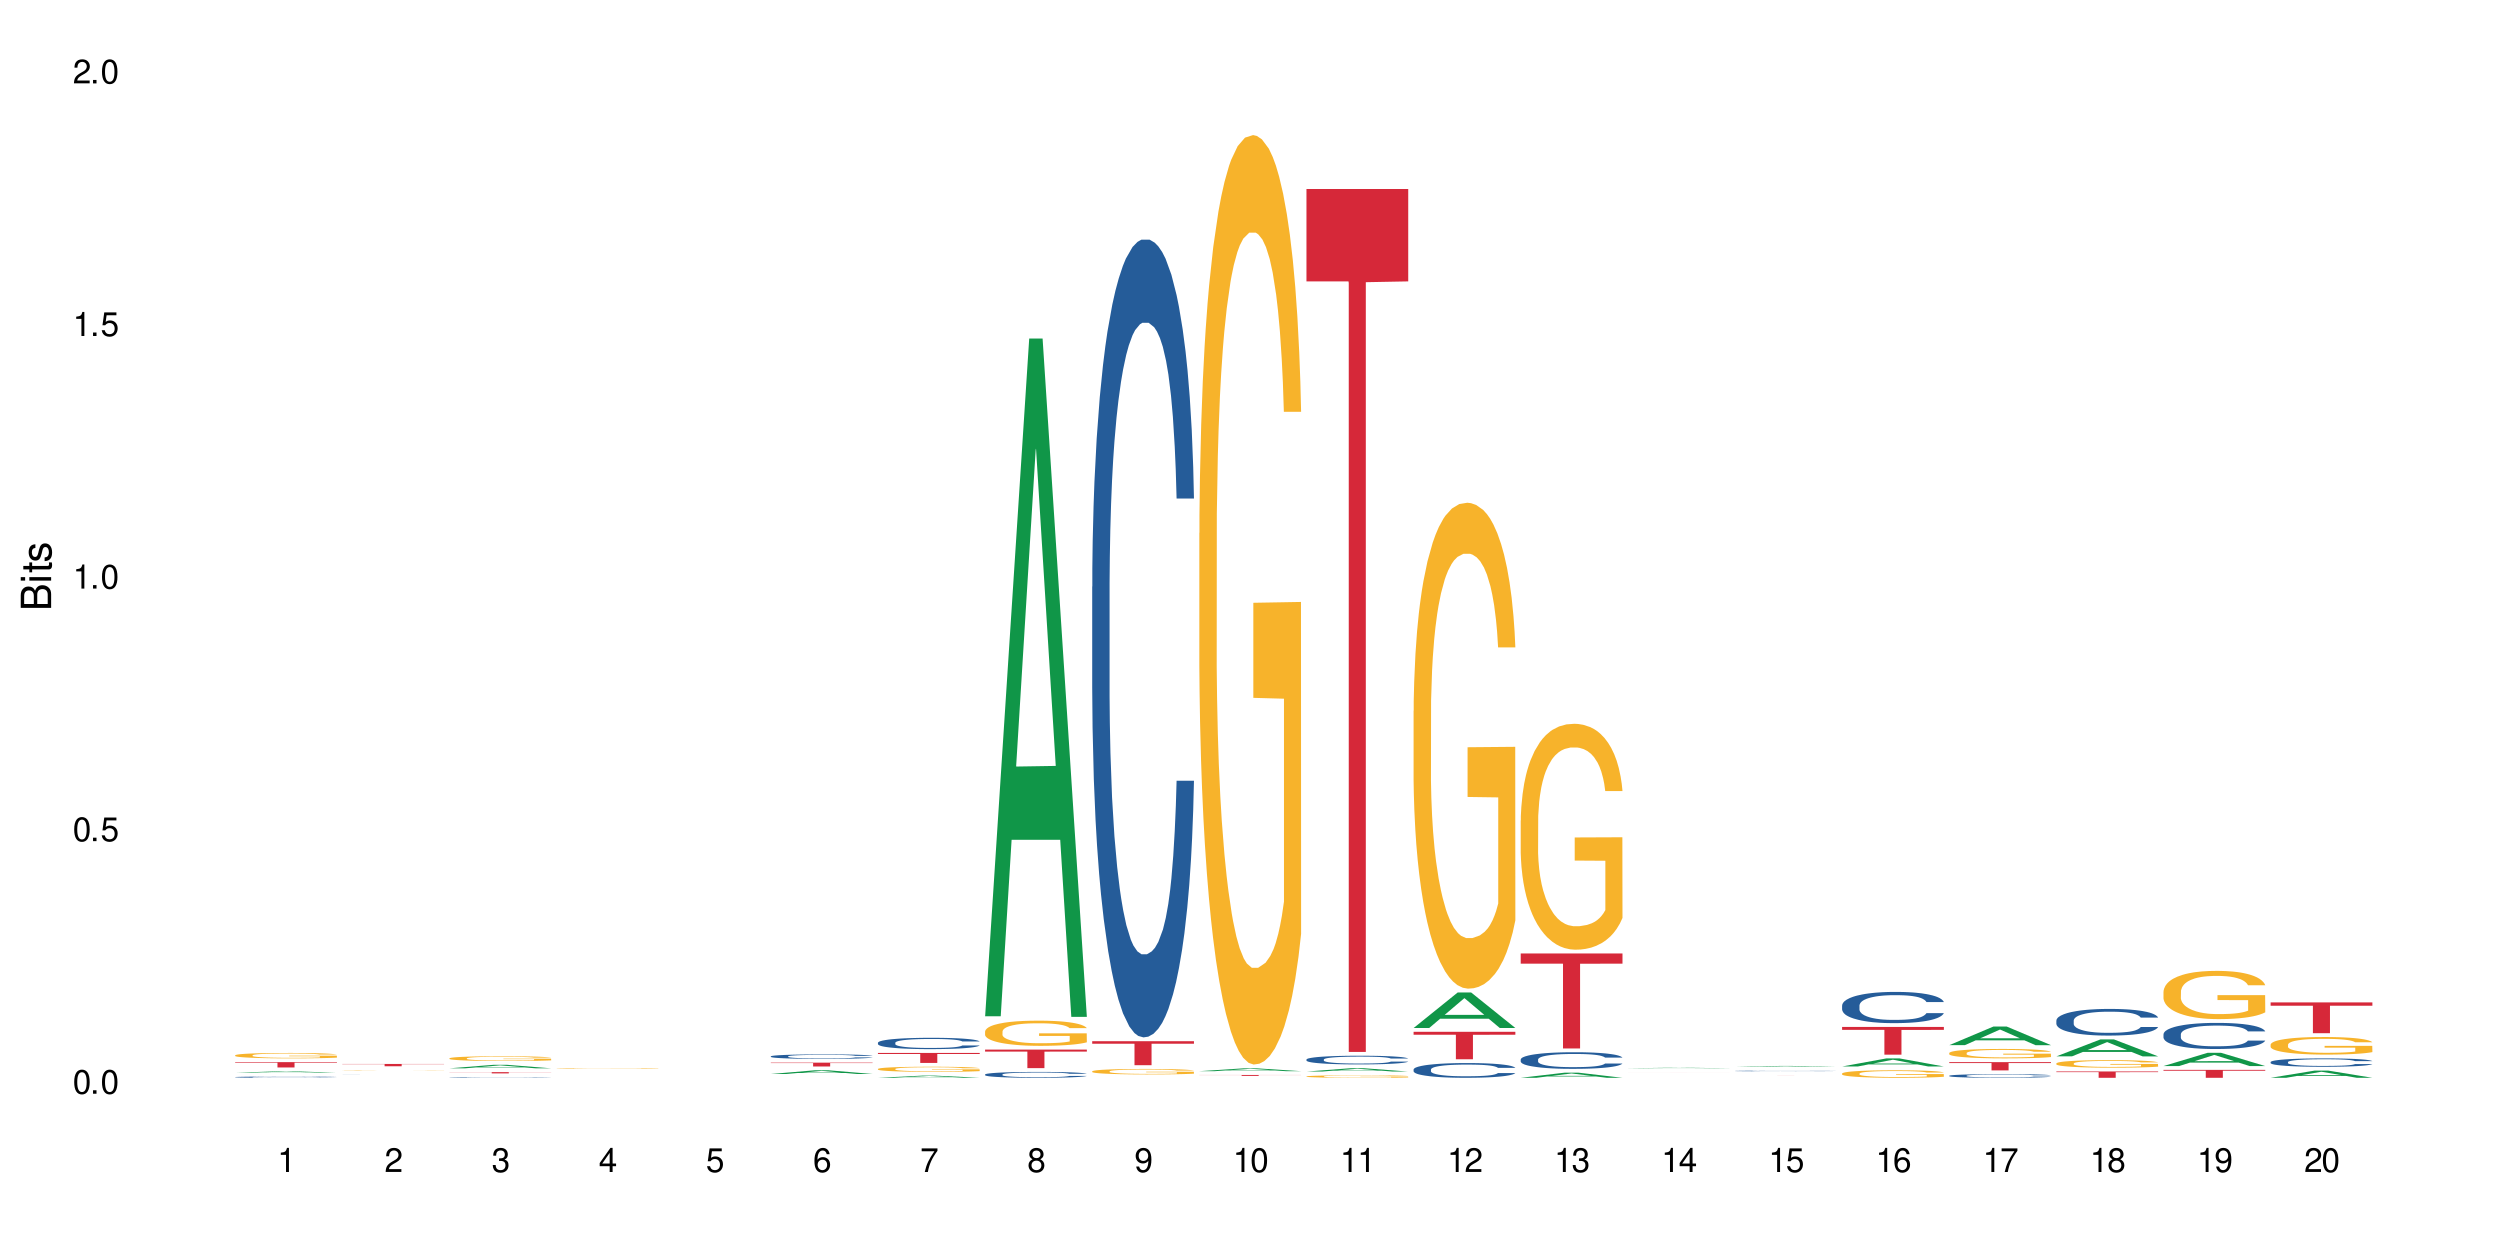 <?xml version="1.0" encoding="UTF-8"?>
<svg xmlns="http://www.w3.org/2000/svg" xmlns:xlink="http://www.w3.org/1999/xlink" width="720" height="360" viewBox="0 0 720 360">
<defs>
<g>
<g id="glyph-0-0">
</g>
<g id="glyph-0-1">
<path d="M 2.641 -6.938 C 2 -6.938 1.422 -6.656 1.078 -6.172 C 0.641 -5.562 0.406 -4.641 0.406 -3.359 C 0.406 -1.016 1.188 0.219 2.641 0.219 C 4.078 0.219 4.859 -1.016 4.859 -3.297 C 4.859 -4.641 4.656 -5.547 4.203 -6.172 C 3.844 -6.656 3.281 -6.938 2.641 -6.938 Z M 2.641 -6.188 C 3.547 -6.188 4 -5.25 4 -3.375 C 4 -1.406 3.562 -0.484 2.625 -0.484 C 1.734 -0.484 1.281 -1.438 1.281 -3.344 C 1.281 -5.25 1.734 -6.188 2.641 -6.188 Z M 2.641 -6.188 "/>
</g>
<g id="glyph-0-2">
<path d="M 1.828 -1 L 0.828 -1 L 0.828 0 L 1.828 0 Z M 1.828 -1 "/>
</g>
<g id="glyph-0-3">
<path d="M 4.562 -6.797 L 1.062 -6.797 L 0.547 -3.094 L 1.328 -3.094 C 1.719 -3.562 2.047 -3.734 2.578 -3.734 C 3.484 -3.734 4.062 -3.109 4.062 -2.094 C 4.062 -1.125 3.484 -0.531 2.578 -0.531 C 1.828 -0.531 1.375 -0.906 1.188 -1.672 L 0.328 -1.672 C 0.453 -1.109 0.547 -0.844 0.75 -0.594 C 1.125 -0.078 1.828 0.219 2.594 0.219 C 3.969 0.219 4.922 -0.781 4.922 -2.219 C 4.922 -3.562 4.031 -4.484 2.719 -4.484 C 2.25 -4.484 1.859 -4.359 1.469 -4.062 L 1.734 -5.969 L 4.562 -5.969 Z M 4.562 -6.797 "/>
</g>
<g id="glyph-0-4">
<path d="M 2.484 -4.938 L 2.484 0 L 3.328 0 L 3.328 -6.938 L 2.766 -6.938 C 2.469 -5.875 2.281 -5.734 0.984 -5.562 L 0.984 -4.938 Z M 2.484 -4.938 "/>
</g>
<g id="glyph-0-5">
<path d="M 4.859 -0.828 L 1.281 -0.828 C 1.359 -1.406 1.672 -1.781 2.5 -2.281 L 3.469 -2.828 C 4.406 -3.344 4.906 -4.062 4.906 -4.906 C 4.906 -5.484 4.672 -6.031 4.266 -6.406 C 3.859 -6.766 3.375 -6.938 2.719 -6.938 C 1.859 -6.938 1.219 -6.625 0.844 -6.031 C 0.609 -5.672 0.5 -5.234 0.484 -4.531 L 1.328 -4.531 C 1.359 -5.016 1.406 -5.281 1.531 -5.516 C 1.75 -5.938 2.188 -6.203 2.703 -6.203 C 3.469 -6.203 4.031 -5.641 4.031 -4.891 C 4.031 -4.344 3.719 -3.859 3.125 -3.516 L 2.234 -3 C 0.812 -2.172 0.406 -1.531 0.328 -0.016 L 4.859 -0.016 Z M 4.859 -0.828 "/>
</g>
<g id="glyph-0-6">
<path d="M 2.125 -3.188 L 2.578 -3.188 C 3.5 -3.188 3.984 -2.766 3.984 -1.922 C 3.984 -1.062 3.469 -0.531 2.594 -0.531 C 1.656 -0.531 1.203 -1 1.156 -2.016 L 0.312 -2.016 C 0.344 -1.453 0.438 -1.094 0.609 -0.781 C 0.953 -0.109 1.625 0.219 2.547 0.219 C 3.953 0.219 4.859 -0.625 4.859 -1.938 C 4.859 -2.828 4.516 -3.297 3.703 -3.594 C 4.344 -3.844 4.656 -4.328 4.656 -5.031 C 4.656 -6.219 3.875 -6.938 2.578 -6.938 C 1.203 -6.938 0.484 -6.172 0.453 -4.703 L 1.297 -4.703 C 1.312 -5.125 1.344 -5.359 1.453 -5.578 C 1.641 -5.969 2.062 -6.203 2.594 -6.203 C 3.344 -6.203 3.797 -5.75 3.797 -5 C 3.797 -4.516 3.609 -4.219 3.25 -4.047 C 3.016 -3.953 2.703 -3.922 2.125 -3.906 Z M 2.125 -3.188 "/>
</g>
<g id="glyph-0-7">
<path d="M 3.141 -1.672 L 3.141 0 L 3.984 0 L 3.984 -1.672 L 4.984 -1.672 L 4.984 -2.438 L 3.984 -2.438 L 3.984 -6.938 L 3.359 -6.938 L 0.266 -2.578 L 0.266 -1.672 Z M 3.141 -2.438 L 1 -2.438 L 3.141 -5.5 Z M 3.141 -2.438 "/>
</g>
<g id="glyph-0-8">
<path d="M 4.781 -5.125 C 4.609 -6.266 3.891 -6.938 2.844 -6.938 C 2.094 -6.938 1.422 -6.578 1.031 -5.953 C 0.594 -5.266 0.406 -4.422 0.406 -3.172 C 0.406 -2 0.578 -1.25 0.984 -0.641 C 1.359 -0.078 1.953 0.219 2.703 0.219 C 3.984 0.219 4.922 -0.75 4.922 -2.094 C 4.922 -3.375 4.062 -4.281 2.844 -4.281 C 2.172 -4.281 1.641 -4.031 1.281 -3.516 C 1.281 -5.234 1.828 -6.188 2.797 -6.188 C 3.391 -6.188 3.797 -5.797 3.938 -5.125 Z M 2.734 -3.531 C 3.547 -3.531 4.062 -2.953 4.062 -2.031 C 4.062 -1.156 3.484 -0.531 2.703 -0.531 C 1.922 -0.531 1.328 -1.188 1.328 -2.078 C 1.328 -2.938 1.906 -3.531 2.734 -3.531 Z M 2.734 -3.531 "/>
</g>
<g id="glyph-0-9">
<path d="M 4.984 -6.797 L 0.438 -6.797 L 0.438 -5.969 L 4.109 -5.969 C 2.5 -3.656 1.828 -2.234 1.328 0 L 2.219 0 C 2.594 -2.172 3.453 -4.047 4.984 -6.094 Z M 4.984 -6.797 "/>
</g>
<g id="glyph-0-10">
<path d="M 3.75 -3.656 C 4.469 -4.094 4.688 -4.438 4.688 -5.078 C 4.688 -6.172 3.844 -6.938 2.641 -6.938 C 1.438 -6.938 0.594 -6.172 0.594 -5.094 C 0.594 -4.438 0.812 -4.094 1.516 -3.656 C 0.734 -3.266 0.359 -2.703 0.359 -1.922 C 0.359 -0.656 1.281 0.219 2.641 0.219 C 3.984 0.219 4.922 -0.656 4.922 -1.922 C 4.922 -2.703 4.531 -3.266 3.75 -3.656 Z M 2.641 -6.188 C 3.359 -6.188 3.812 -5.75 3.812 -5.062 C 3.812 -4.406 3.344 -3.984 2.641 -3.984 C 1.922 -3.984 1.453 -4.406 1.453 -5.078 C 1.453 -5.75 1.922 -6.188 2.641 -6.188 Z M 2.641 -3.266 C 3.484 -3.266 4.062 -2.719 4.062 -1.906 C 4.062 -1.078 3.484 -0.531 2.625 -0.531 C 1.797 -0.531 1.219 -1.094 1.219 -1.906 C 1.219 -2.719 1.781 -3.266 2.641 -3.266 Z M 2.641 -3.266 "/>
</g>
<g id="glyph-0-11">
<path d="M 0.516 -1.578 C 0.672 -0.453 1.406 0.219 2.438 0.219 C 3.188 0.219 3.859 -0.141 4.266 -0.766 C 4.688 -1.453 4.891 -2.297 4.891 -3.547 C 4.891 -4.719 4.703 -5.453 4.312 -6.078 C 3.938 -6.641 3.344 -6.938 2.594 -6.938 C 1.297 -6.938 0.359 -5.969 0.359 -4.625 C 0.359 -3.344 1.234 -2.453 2.453 -2.453 C 3.094 -2.453 3.578 -2.672 4.016 -3.203 C 4 -1.484 3.469 -0.531 2.5 -0.531 C 1.906 -0.531 1.484 -0.906 1.359 -1.578 Z M 2.578 -6.203 C 3.375 -6.203 3.969 -5.531 3.969 -4.641 C 3.969 -3.797 3.391 -3.188 2.547 -3.188 C 1.734 -3.188 1.234 -3.766 1.234 -4.688 C 1.234 -5.562 1.797 -6.203 2.578 -6.203 Z M 2.578 -6.203 "/>
</g>
<g id="glyph-1-0">
</g>
<g id="glyph-1-1">
<path d="M 0 -0.953 L 0 -4.891 C 0 -5.719 -0.234 -6.344 -0.734 -6.797 C -1.188 -7.234 -1.812 -7.469 -2.5 -7.469 C -3.547 -7.469 -4.188 -7 -4.625 -5.875 C -4.984 -6.688 -5.625 -7.094 -6.531 -7.094 C -7.172 -7.094 -7.734 -6.859 -8.141 -6.391 C -8.562 -5.922 -8.75 -5.344 -8.75 -4.5 L -8.75 -0.953 Z M -4.984 -2.062 L -7.766 -2.062 L -7.766 -4.219 C -7.766 -4.844 -7.688 -5.203 -7.453 -5.5 C -7.219 -5.812 -6.859 -5.969 -6.375 -5.969 C -5.891 -5.969 -5.531 -5.812 -5.297 -5.5 C -5.062 -5.203 -4.984 -4.844 -4.984 -4.219 Z M -0.984 -2.062 L -4 -2.062 L -4 -4.781 C -4 -5.766 -3.438 -6.359 -2.484 -6.359 C -1.547 -6.359 -0.984 -5.766 -0.984 -4.781 Z M -0.984 -2.062 "/>
</g>
<g id="glyph-1-2">
<path d="M -6.281 -1.797 L -6.281 -0.797 L 0 -0.797 L 0 -1.797 Z M -8.75 -1.797 L -8.75 -0.797 L -7.484 -0.797 L -7.484 -1.797 Z M -8.75 -1.797 "/>
</g>
<g id="glyph-1-3">
<path d="M -6.281 -3.047 L -6.281 -2.016 L -8.016 -2.016 L -8.016 -1.016 L -6.281 -1.016 L -6.281 -0.172 L -5.469 -0.172 L -5.469 -1.016 L -0.719 -1.016 C -0.078 -1.016 0.281 -1.453 0.281 -2.234 C 0.281 -2.5 0.25 -2.719 0.188 -3.047 L -0.641 -3.047 C -0.609 -2.906 -0.594 -2.766 -0.594 -2.562 C -0.594 -2.141 -0.719 -2.016 -1.156 -2.016 L -5.469 -2.016 L -5.469 -3.047 Z M -6.281 -3.047 "/>
</g>
<g id="glyph-1-4">
<path d="M -4.531 -5.25 C -5.766 -5.25 -6.469 -4.422 -6.469 -2.969 C -6.469 -1.516 -5.719 -0.562 -4.547 -0.562 C -3.562 -0.562 -3.094 -1.062 -2.734 -2.562 L -2.516 -3.484 C -2.344 -4.188 -2.094 -4.469 -1.641 -4.469 C -1.047 -4.469 -0.641 -3.875 -0.641 -3 C -0.641 -2.453 -0.797 -2 -1.062 -1.75 C -1.25 -1.594 -1.422 -1.531 -1.875 -1.469 L -1.875 -0.406 C -0.422 -0.453 0.281 -1.266 0.281 -2.922 C 0.281 -4.5 -0.5 -5.516 -1.719 -5.516 C -2.656 -5.516 -3.172 -4.984 -3.469 -3.734 L -3.703 -2.766 C -3.891 -1.953 -4.156 -1.609 -4.594 -1.609 C -5.188 -1.609 -5.547 -2.125 -5.547 -2.938 C -5.547 -3.75 -5.203 -4.172 -4.531 -4.203 Z M -4.531 -5.25 "/>
</g>
</g>
</defs>
<rect x="-72" y="-36" width="864" height="432" fill="rgb(100%, 100%, 100%)" fill-opacity="1"/>
<path fill-rule="nonzero" fill="rgb(6.275%, 58.824%, 28.235%)" fill-opacity="1" d="M 67.73 308.953 L 67.762 308.953 L 80.445 308.52 L 84.297 308.52 L 97.043 308.957 L 92.562 308.957 L 89.371 308.84 L 75.371 308.84 L 72.238 308.953 L 67.73 308.953 L 76.719 308.793 L 88.086 308.793 L 82.418 308.59 L 82.355 308.59 L 82.293 308.594 L 76.688 308.793 L 76.719 308.793 Z M 67.73 308.953 "/>
<path fill-rule="nonzero" fill="rgb(14.51%, 36.078%, 60%)" fill-opacity="1" d="M 67.73 310.203 L 67.766 310.203 L 67.766 310.195 L 67.875 310.18 L 68.125 310.164 L 68.375 310.156 L 69.02 310.137 L 69.91 310.117 L 70.84 310.102 L 71.52 310.094 L 72.129 310.086 L 73.523 310.074 L 74.414 310.07 L 75.379 310.062 L 76.559 310.059 L 77.418 310.055 L 79.348 310.047 L 86.746 310.047 L 87.891 310.051 L 88.855 310.055 L 90.535 310.062 L 92.035 310.07 L 92.715 310.074 L 93.789 310.086 L 94.609 310.098 L 95.184 310.105 L 95.824 310.117 L 96.398 310.133 L 96.828 310.148 L 97.043 310.164 L 92.035 310.164 L 91.785 310.148 L 91.5 310.141 L 90.965 310.125 L 90.43 310.117 L 89.68 310.105 L 89 310.102 L 88.07 310.094 L 87.246 310.09 L 86.391 310.086 L 85.566 310.086 L 83.996 310.082 L 81.492 310.082 L 80.098 310.086 L 79.348 310.09 L 78.277 310.094 L 77.523 310.098 L 76.633 310.105 L 76.023 310.109 L 75.273 310.117 L 74.738 310.125 L 74.129 310.137 L 73.773 310.145 L 73.449 310.152 L 73.164 310.164 L 72.949 310.176 L 72.805 310.188 L 72.734 310.199 L 72.734 310.25 L 72.805 310.262 L 72.984 310.277 L 73.449 310.297 L 74.129 310.316 L 74.914 310.328 L 75.668 310.34 L 76.094 310.344 L 76.668 310.348 L 77.562 310.355 L 78.848 310.363 L 79.598 310.363 L 80.742 310.367 L 85.816 310.367 L 86.781 310.363 L 88.105 310.355 L 88.926 310.352 L 89.641 310.344 L 90.18 310.34 L 90.535 310.336 L 91.07 310.324 L 91.5 310.312 L 91.824 310.301 L 92.035 310.289 L 97.043 310.289 L 96.828 310.305 L 96.504 310.316 L 96.184 310.324 L 95.684 310.336 L 95.109 310.348 L 94.289 310.359 L 93.609 310.367 L 92.715 310.375 L 91.895 310.383 L 91 310.387 L 89.68 310.395 L 88.82 310.395 L 87.891 310.398 L 86.781 310.402 L 85.387 310.406 L 80.992 310.406 L 79.883 310.402 L 78.418 310.402 L 76.594 310.395 L 75.273 310.391 L 74.238 310.383 L 73.344 310.375 L 72.344 310.367 L 71.055 310.352 L 70.27 310.34 L 69.734 310.332 L 69.125 310.32 L 68.695 310.309 L 68.195 310.289 L 67.84 310.266 L 67.73 310.246 Z M 67.73 310.203 "/>
<path fill-rule="nonzero" fill="rgb(96.863%, 70.196%, 16.863%)" fill-opacity="1" d="M 67.73 303.918 L 67.766 303.918 L 67.766 303.891 L 67.91 303.824 L 68.266 303.738 L 68.73 303.664 L 69.23 303.609 L 69.555 303.578 L 70.09 303.535 L 70.555 303.504 L 71.734 303.441 L 73.234 303.379 L 74.059 303.355 L 74.988 303.332 L 76.309 303.305 L 76.918 303.293 L 78.777 303.27 L 80.887 303.258 L 83.207 303.254 L 84.281 303.254 L 85.746 303.262 L 87.746 303.277 L 88.891 303.289 L 89.785 303.305 L 90.715 303.324 L 91.859 303.352 L 92.93 303.387 L 93.789 303.418 L 94.645 303.461 L 95.359 303.508 L 95.969 303.559 L 96.504 303.617 L 96.828 303.668 L 97.043 303.715 L 92.074 303.715 L 91.785 303.668 L 91.465 303.629 L 90.93 303.582 L 90.395 303.547 L 89.855 303.52 L 88.855 303.484 L 87.996 303.461 L 86.926 303.441 L 85.891 303.426 L 84.711 303.418 L 82.102 303.418 L 80.383 303.426 L 79.383 303.438 L 78.668 303.449 L 77.668 303.469 L 77.059 303.488 L 76.703 303.5 L 75.629 303.543 L 74.914 303.582 L 74.523 303.609 L 74.023 303.652 L 73.664 303.691 L 73.27 303.746 L 73.059 303.789 L 72.77 303.887 L 72.734 304.141 L 72.844 304.195 L 73.059 304.254 L 73.344 304.305 L 73.773 304.359 L 74.199 304.402 L 74.953 304.457 L 75.594 304.492 L 76.094 304.516 L 77.059 304.555 L 77.453 304.57 L 78.383 304.594 L 79.348 304.613 L 80.527 304.633 L 81.422 304.641 L 82.852 304.648 L 84.672 304.648 L 86.82 304.637 L 88.176 304.625 L 89.105 304.617 L 89.715 304.605 L 90.465 304.59 L 91 304.574 L 91.5 304.559 L 92.109 304.535 L 92.109 304.195 L 83.281 304.195 L 83.281 304.035 L 97.004 304.035 L 97.043 304.59 L 96.289 304.629 L 95.359 304.664 L 94.469 304.695 L 93.539 304.719 L 92.215 304.746 L 91.145 304.762 L 89.5 304.781 L 87.996 304.793 L 86.426 304.805 L 85.031 304.809 L 83.387 304.809 L 81.922 304.805 L 80.348 304.797 L 79.098 304.785 L 77.953 304.773 L 76.809 304.754 L 75.379 304.723 L 74.449 304.699 L 73.484 304.668 L 72.52 304.633 L 71.664 304.594 L 71.09 304.566 L 70.52 304.531 L 69.91 304.488 L 69.34 304.441 L 68.91 304.398 L 68.516 304.348 L 68.23 304.301 L 67.945 304.234 L 67.801 304.184 L 67.73 304.141 Z M 67.73 303.918 "/>
<path fill-rule="nonzero" fill="rgb(83.922%, 15.686%, 22.353%)" fill-opacity="1" d="M 67.73 305.898 L 97.043 305.898 L 97.043 306.062 L 84.824 306.062 L 84.824 307.43 L 79.91 307.43 L 79.91 306.066 L 79.84 306.062 L 67.73 306.062 Z M 67.73 305.898 "/>
<path fill-rule="nonzero" fill="rgb(14.51%, 36.078%, 60%)" fill-opacity="1" d="M 98.582 309.375 L 110.199 309.375 L 111.629 309.371 L 115.133 309.371 L 116.562 309.375 L 127.895 309.375 L 103.59 309.375 L 103.66 309.379 L 127.895 309.379 L 98.691 309.379 Z M 98.582 309.375 "/>
<path fill-rule="nonzero" fill="rgb(96.863%, 70.196%, 16.863%)" fill-opacity="1" d="M 98.582 308.219 L 98.621 308.219 L 98.762 308.215 L 99.121 308.207 L 99.586 308.203 L 100.086 308.199 L 100.406 308.195 L 100.941 308.195 L 101.406 308.191 L 102.586 308.188 L 104.09 308.184 L 104.91 308.18 L 107.164 308.18 L 107.77 308.176 L 119.746 308.176 L 120.637 308.18 L 122.711 308.18 L 123.785 308.184 L 124.641 308.188 L 125.5 308.188 L 126.215 308.191 L 126.82 308.195 L 127.359 308.199 L 127.68 308.203 L 127.895 308.207 L 122.926 308.207 L 122.641 308.203 L 122.316 308.199 L 121.781 308.195 L 121.246 308.195 L 120.711 308.191 L 119.707 308.191 L 118.852 308.188 L 108.52 308.188 L 107.914 308.191 L 107.555 308.191 L 106.484 308.195 L 105.77 308.195 L 105.375 308.199 L 104.875 308.203 L 104.516 308.203 L 104.125 308.207 L 103.91 308.211 L 103.625 308.219 L 103.59 308.234 L 103.695 308.238 L 103.91 308.242 L 104.195 308.246 L 105.055 308.254 L 105.805 308.258 L 106.449 308.262 L 106.949 308.262 L 107.914 308.266 L 108.305 308.266 L 109.234 308.27 L 120.566 308.27 L 121.316 308.266 L 122.355 308.266 L 122.961 308.262 L 122.961 308.238 L 114.133 308.238 L 114.133 308.23 L 127.859 308.23 L 127.895 308.266 L 127.145 308.27 L 126.215 308.273 L 125.32 308.273 L 124.391 308.277 L 123.07 308.277 L 121.996 308.281 L 108.809 308.281 L 107.664 308.277 L 106.234 308.277 L 105.305 308.273 L 104.34 308.273 L 103.375 308.27 L 102.516 308.27 L 101.945 308.266 L 101.371 308.262 L 100.766 308.262 L 100.191 308.258 L 99.762 308.254 L 99.371 308.25 L 99.086 308.246 L 98.797 308.242 L 98.656 308.238 L 98.582 308.234 Z M 98.582 308.219 "/>
<path fill-rule="nonzero" fill="rgb(83.922%, 15.686%, 22.353%)" fill-opacity="1" d="M 98.582 306.418 L 127.895 306.418 L 127.895 306.488 L 115.68 306.488 L 115.68 307.082 L 110.766 307.082 L 110.766 306.488 L 98.582 306.488 Z M 98.582 306.418 "/>
<path fill-rule="nonzero" fill="rgb(6.275%, 58.824%, 28.235%)" fill-opacity="1" d="M 129.438 307.676 L 129.469 307.676 L 142.152 306.664 L 146.004 306.664 L 158.746 307.676 L 154.27 307.676 L 151.074 307.414 L 137.078 307.414 L 133.945 307.676 L 129.438 307.676 L 138.426 307.305 L 149.793 307.301 L 144.125 306.832 L 144.062 306.828 L 143.996 306.832 L 138.395 307.301 L 138.426 307.305 Z M 129.438 307.676 "/>
<path fill-rule="nonzero" fill="rgb(14.51%, 36.078%, 60%)" fill-opacity="1" d="M 129.438 310.305 L 129.473 310.305 L 129.473 310.301 L 129.578 310.293 L 129.828 310.285 L 130.082 310.281 L 130.723 310.27 L 131.617 310.262 L 132.547 310.254 L 133.227 310.25 L 133.832 310.246 L 135.227 310.242 L 136.121 310.238 L 137.086 310.234 L 138.266 310.23 L 139.125 310.23 L 141.055 310.227 L 148.453 310.227 L 149.598 310.23 L 150.562 310.23 L 152.242 310.234 L 153.742 310.238 L 154.422 310.242 L 155.496 310.246 L 156.316 310.25 L 156.887 310.258 L 157.531 310.262 L 158.105 310.27 L 158.531 310.277 L 158.746 310.285 L 153.742 310.285 L 153.492 310.277 L 153.207 310.273 L 152.672 310.266 L 152.133 310.262 L 151.383 310.258 L 150.703 310.254 L 149.773 310.25 L 148.953 310.25 L 148.094 310.246 L 141.055 310.246 L 139.98 310.25 L 139.23 310.254 L 138.336 310.254 L 137.73 310.258 L 136.98 310.262 L 136.441 310.266 L 135.836 310.273 L 135.477 310.277 L 135.156 310.281 L 134.871 310.285 L 134.656 310.293 L 134.512 310.297 L 134.441 310.305 L 134.441 310.328 L 134.512 310.336 L 134.691 310.344 L 135.156 310.352 L 135.836 310.359 L 136.621 310.367 L 137.371 310.371 L 137.801 310.375 L 138.371 310.379 L 139.266 310.379 L 140.555 310.383 L 141.305 310.387 L 147.523 310.387 L 148.488 310.383 L 149.812 310.383 L 150.633 310.379 L 151.348 310.375 L 151.883 310.371 L 152.242 310.371 L 152.777 310.363 L 153.207 310.359 L 153.527 310.355 L 153.742 310.348 L 158.746 310.348 L 158.531 310.355 L 158.211 310.359 L 157.891 310.367 L 157.391 310.371 L 156.816 310.375 L 155.996 310.383 L 155.316 310.387 L 154.422 310.391 L 153.602 310.395 L 152.707 310.395 L 151.383 310.398 L 150.527 310.402 L 148.488 310.402 L 147.094 310.406 L 141.59 310.406 L 140.125 310.402 L 138.301 310.402 L 136.98 310.398 L 135.941 310.395 L 135.047 310.391 L 134.047 310.387 L 132.762 310.379 L 131.977 310.375 L 131.438 310.371 L 130.832 310.363 L 130.402 310.355 L 129.902 310.348 L 129.543 310.336 L 129.438 310.328 Z M 129.438 310.305 "/>
<path fill-rule="nonzero" fill="rgb(96.863%, 70.196%, 16.863%)" fill-opacity="1" d="M 129.438 304.793 L 129.473 304.789 L 129.473 304.766 L 129.617 304.711 L 129.973 304.633 L 130.438 304.57 L 130.938 304.52 L 131.258 304.492 L 131.797 304.453 L 132.262 304.426 L 133.441 304.371 L 134.941 304.32 L 135.762 304.297 L 136.691 304.273 L 138.016 304.25 L 138.625 304.242 L 140.48 304.223 L 142.59 304.211 L 144.914 304.207 L 145.988 304.207 L 147.453 304.211 L 149.453 304.227 L 150.598 304.238 L 151.492 304.25 L 152.422 304.266 L 153.562 304.293 L 154.637 304.32 L 155.496 304.352 L 156.352 304.391 L 157.066 304.43 L 157.676 304.473 L 158.211 304.527 L 158.531 304.57 L 158.746 304.613 L 153.777 304.613 L 153.492 304.57 L 153.172 304.535 L 152.637 304.496 L 152.098 304.465 L 151.562 304.441 L 150.562 304.41 L 149.703 304.387 L 148.633 304.371 L 147.594 304.359 L 146.414 304.352 L 143.805 304.352 L 142.09 304.359 L 141.09 304.367 L 140.375 304.379 L 139.375 304.398 L 138.766 304.414 L 138.41 304.422 L 137.336 304.461 L 136.621 304.496 L 136.227 304.52 L 135.727 304.559 L 135.371 304.59 L 134.977 304.641 L 134.762 304.68 L 134.477 304.762 L 134.441 304.988 L 134.547 305.035 L 134.762 305.086 L 135.047 305.133 L 135.477 305.18 L 135.906 305.215 L 136.656 305.266 L 137.301 305.297 L 137.801 305.32 L 138.766 305.352 L 139.16 305.363 L 140.09 305.387 L 141.055 305.402 L 142.234 305.418 L 143.125 305.426 L 144.555 305.434 L 146.379 305.434 L 148.523 305.426 L 149.883 305.414 L 150.812 305.406 L 151.418 305.395 L 152.172 305.383 L 152.707 305.371 L 153.207 305.355 L 153.812 305.336 L 153.812 305.035 L 144.984 305.035 L 144.984 304.895 L 158.711 304.895 L 158.746 305.383 L 157.996 305.418 L 157.066 305.449 L 156.172 305.473 L 155.242 305.496 L 153.922 305.52 L 152.848 305.535 L 151.203 305.551 L 149.703 305.562 L 148.133 305.57 L 146.738 305.574 L 143.629 305.574 L 142.055 305.566 L 140.805 305.555 L 139.66 305.543 L 138.516 305.527 L 137.086 305.5 L 136.156 305.48 L 135.191 305.453 L 134.227 305.422 L 133.367 305.387 L 132.227 305.332 L 131.617 305.293 L 131.047 305.25 L 130.617 305.211 L 130.223 305.168 L 129.938 305.129 L 129.652 305.07 L 129.508 305.027 L 129.438 304.988 Z M 129.438 304.793 "/>
<path fill-rule="nonzero" fill="rgb(83.922%, 15.686%, 22.353%)" fill-opacity="1" d="M 129.438 308.766 L 158.746 308.766 L 158.746 308.805 L 146.531 308.809 L 146.531 309.137 L 141.617 309.137 L 141.617 308.809 L 141.547 308.805 L 129.438 308.805 Z M 129.438 308.766 "/>
<path fill-rule="nonzero" fill="rgb(96.863%, 70.196%, 16.863%)" fill-opacity="1" d="M 160.289 307.672 L 160.324 307.672 L 160.469 307.664 L 160.824 307.652 L 161.289 307.645 L 161.789 307.637 L 162.113 307.633 L 162.648 307.625 L 163.113 307.625 L 164.293 307.617 L 165.793 307.609 L 166.617 307.605 L 167.547 307.602 L 168.867 307.598 L 169.477 307.598 L 171.336 307.594 L 180.305 307.594 L 181.449 307.598 L 182.344 307.598 L 183.273 307.602 L 184.418 307.605 L 185.488 307.609 L 187.207 307.617 L 187.922 307.625 L 188.527 307.629 L 189.062 307.637 L 189.387 307.645 L 189.602 307.648 L 184.633 307.648 L 184.344 307.645 L 184.023 307.637 L 182.953 307.629 L 182.414 307.625 L 181.414 307.621 L 180.559 307.617 L 179.484 307.617 L 178.449 307.613 L 171.941 307.613 L 171.227 307.617 L 170.227 307.617 L 169.617 307.621 L 169.262 307.621 L 168.188 307.629 L 167.473 307.633 L 167.082 307.637 L 166.582 307.641 L 166.223 307.645 L 165.828 307.652 L 165.617 307.656 L 165.328 307.668 L 165.293 307.699 L 165.402 307.707 L 165.617 307.715 L 165.902 307.723 L 166.332 307.727 L 166.758 307.734 L 167.512 307.738 L 168.152 307.742 L 168.652 307.746 L 169.617 307.75 L 170.012 307.754 L 170.941 307.758 L 171.906 307.758 L 173.086 307.762 L 180.734 307.762 L 181.664 307.758 L 182.273 307.758 L 183.023 307.754 L 184.059 307.754 L 184.668 307.75 L 184.668 307.707 L 175.84 307.707 L 175.84 307.688 L 189.562 307.688 L 189.602 307.754 L 188.848 307.762 L 187.922 307.766 L 187.027 307.77 L 186.098 307.77 L 184.773 307.773 L 183.703 307.777 L 182.059 307.777 L 180.559 307.781 L 171.656 307.781 L 170.512 307.777 L 169.367 307.777 L 167.938 307.773 L 167.008 307.77 L 165.078 307.762 L 164.223 307.758 L 163.648 307.754 L 163.078 307.75 L 162.469 307.742 L 161.898 307.738 L 161.469 307.73 L 161.074 307.727 L 160.504 307.711 L 160.359 307.707 L 160.289 307.699 Z M 160.289 307.672 "/>
<path fill-rule="nonzero" fill="rgb(6.275%, 58.824%, 28.235%)" fill-opacity="1" d="M 221.996 309.309 L 222.027 309.309 L 234.711 308.238 L 238.562 308.238 L 251.305 309.309 L 246.828 309.309 L 243.633 309.031 L 229.637 309.031 L 226.504 309.309 L 221.996 309.309 L 230.984 308.914 L 242.352 308.914 L 236.684 308.414 L 236.621 308.41 L 236.559 308.414 L 230.953 308.914 L 230.984 308.914 Z M 221.996 309.309 "/>
<path fill-rule="nonzero" fill="rgb(14.51%, 36.078%, 60%)" fill-opacity="1" d="M 221.996 304.227 L 222.031 304.223 L 222.031 304.195 L 222.137 304.152 L 222.391 304.094 L 222.641 304.055 L 223.281 303.984 L 224.176 303.918 L 225.105 303.867 L 225.785 303.836 L 226.391 303.812 L 227.785 303.77 L 228.68 303.746 L 229.645 303.727 L 230.824 303.707 L 231.684 303.695 L 233.613 303.676 L 235.043 303.668 L 236.148 303.664 L 238.547 303.664 L 239.977 303.668 L 241.012 303.676 L 242.156 303.684 L 243.121 303.695 L 244.801 303.719 L 246.301 303.754 L 246.98 303.773 L 248.055 303.809 L 248.875 303.844 L 249.445 303.875 L 250.09 303.918 L 250.664 303.973 L 251.09 304.031 L 251.305 304.082 L 246.301 304.082 L 246.051 304.035 L 245.766 304 L 245.23 303.949 L 244.691 303.918 L 243.941 303.883 L 243.262 303.859 L 242.336 303.836 L 241.512 303.824 L 240.652 303.812 L 239.832 303.805 L 238.258 303.797 L 236.438 303.797 L 235.758 303.801 L 234.363 303.809 L 233.613 303.816 L 232.539 303.836 L 231.789 303.852 L 230.895 303.875 L 230.289 303.895 L 229.539 303.926 L 229 303.953 L 228.395 303.992 L 228.035 304.02 L 227.715 304.055 L 227.43 304.094 L 227.215 304.133 L 227.07 304.176 L 227 304.219 L 227 304.402 L 227.07 304.445 L 227.25 304.496 L 227.715 304.566 L 228.395 304.629 L 229.18 304.68 L 229.93 304.715 L 230.359 304.73 L 230.93 304.75 L 231.824 304.773 L 233.113 304.797 L 233.863 304.805 L 235.008 304.816 L 236.188 304.82 L 237.758 304.82 L 239.152 304.816 L 240.082 304.809 L 241.047 304.801 L 242.371 304.781 L 243.191 304.762 L 243.906 304.738 L 244.441 304.715 L 244.801 304.699 L 245.336 304.66 L 245.766 304.621 L 246.086 304.578 L 246.301 304.539 L 251.305 304.539 L 251.09 304.586 L 250.77 304.633 L 250.449 304.668 L 249.949 304.707 L 249.375 304.746 L 248.555 304.785 L 247.875 304.812 L 246.98 304.844 L 246.16 304.863 L 245.266 304.887 L 243.941 304.91 L 243.086 304.922 L 242.156 304.93 L 241.047 304.941 L 239.652 304.949 L 238.152 304.953 L 235.258 304.953 L 234.148 304.949 L 232.684 304.938 L 230.859 304.914 L 229.539 304.895 L 228.5 304.871 L 227.605 304.848 L 226.605 304.816 L 225.32 304.762 L 224.535 304.723 L 223.996 304.691 L 223.391 304.645 L 222.961 304.602 L 222.461 304.535 L 222.102 304.453 L 221.996 304.387 Z M 221.996 304.227 "/>
<path fill-rule="nonzero" fill="rgb(96.863%, 70.196%, 16.863%)" fill-opacity="1" d="M 221.996 310.402 L 226 310.402 L 227.5 310.398 L 247.195 310.398 L 248.055 310.402 L 251.305 310.402 L 227 310.402 L 228.035 310.402 L 228.465 310.406 L 246.375 310.406 L 246.375 310.402 L 237.543 310.402 L 251.27 310.402 L 251.305 310.406 L 223.176 310.406 L 222.781 310.402 Z M 221.996 310.402 "/>
<path fill-rule="nonzero" fill="rgb(83.922%, 15.686%, 22.353%)" fill-opacity="1" d="M 221.996 306.043 L 251.305 306.043 L 251.305 306.164 L 239.09 306.164 L 239.09 307.148 L 234.176 307.148 L 234.176 306.164 L 221.996 306.164 Z M 221.996 306.043 "/>
<path fill-rule="nonzero" fill="rgb(6.275%, 58.824%, 28.235%)" fill-opacity="1" d="M 252.848 310.406 L 252.879 310.406 L 265.562 309.781 L 269.414 309.781 L 282.16 310.406 L 277.68 310.406 L 274.488 310.242 L 260.488 310.242 L 257.359 310.406 L 252.848 310.406 L 261.836 310.176 L 273.203 310.176 L 267.535 309.883 L 267.41 309.883 L 261.805 310.176 L 261.836 310.176 Z M 252.848 310.406 "/>
<path fill-rule="nonzero" fill="rgb(14.51%, 36.078%, 60%)" fill-opacity="1" d="M 252.848 300.305 L 252.883 300.301 L 252.883 300.23 L 252.992 300.117 L 253.242 299.973 L 253.492 299.875 L 254.137 299.699 L 255.027 299.531 L 255.957 299.398 L 256.637 299.32 L 257.246 299.262 L 258.641 299.152 L 259.531 299.094 L 260.496 299.043 L 261.676 298.992 L 262.535 298.965 L 264.465 298.918 L 265.895 298.895 L 267.004 298.887 L 269.398 298.887 L 270.828 298.898 L 271.863 298.914 L 273.008 298.938 L 273.973 298.965 L 275.652 299.031 L 277.156 299.113 L 277.832 299.16 L 278.906 299.254 L 279.727 299.344 L 280.301 299.418 L 280.945 299.531 L 281.516 299.664 L 281.945 299.816 L 282.16 299.945 L 277.156 299.945 L 276.906 299.824 L 276.617 299.734 L 276.082 299.609 L 275.547 299.523 L 274.797 299.438 L 274.117 299.383 L 273.188 299.324 L 272.363 299.289 L 271.508 299.262 L 270.684 299.242 L 269.113 299.227 L 267.289 299.227 L 266.609 299.23 L 265.215 299.258 L 264.465 299.277 L 263.395 299.32 L 262.641 299.355 L 261.75 299.418 L 261.141 299.469 L 260.391 299.547 L 259.855 299.613 L 259.246 299.711 L 258.891 299.785 L 258.566 299.871 L 258.281 299.969 L 258.066 300.074 L 257.926 300.184 L 257.852 300.289 L 257.852 300.75 L 257.926 300.859 L 258.102 300.984 L 258.566 301.168 L 259.246 301.324 L 260.031 301.449 L 260.785 301.539 L 261.211 301.582 L 261.785 301.629 L 262.68 301.688 L 263.965 301.746 L 264.715 301.77 L 265.859 301.793 L 267.039 301.809 L 268.613 301.809 L 270.004 301.793 L 270.934 301.781 L 271.898 301.758 L 273.223 301.707 L 274.043 301.656 L 274.758 301.602 L 275.297 301.543 L 275.652 301.496 L 276.188 301.406 L 276.617 301.305 L 276.941 301.199 L 277.156 301.098 L 282.16 301.098 L 281.945 301.215 L 281.621 301.332 L 281.301 301.418 L 280.801 301.523 L 280.23 301.617 L 279.406 301.719 L 278.727 301.789 L 277.832 301.863 L 277.012 301.922 L 276.117 301.969 L 274.797 302.031 L 273.938 302.059 L 273.008 302.086 L 271.898 302.109 L 270.508 302.133 L 269.004 302.145 L 267.609 302.145 L 266.109 302.141 L 265 302.129 L 263.535 302.102 L 261.715 302.047 L 260.391 301.992 L 259.355 301.934 L 258.461 301.875 L 257.461 301.793 L 256.172 301.664 L 255.387 301.562 L 254.852 301.48 L 254.242 301.363 L 253.812 301.258 L 253.312 301.09 L 252.957 300.879 L 252.848 300.715 Z M 252.848 300.305 "/>
<path fill-rule="nonzero" fill="rgb(96.863%, 70.196%, 16.863%)" fill-opacity="1" d="M 252.848 307.852 L 252.883 307.848 L 252.883 307.824 L 253.027 307.762 L 253.383 307.68 L 253.848 307.609 L 254.352 307.559 L 254.672 307.527 L 255.207 307.488 L 255.672 307.461 L 256.852 307.398 L 258.352 307.344 L 259.176 307.316 L 260.105 307.297 L 261.426 307.27 L 262.035 307.262 L 263.895 307.238 L 266.004 307.227 L 268.324 307.223 L 269.398 307.223 L 270.863 307.227 L 272.863 307.242 L 274.008 307.258 L 274.902 307.27 L 275.832 307.289 L 276.977 307.312 L 278.047 307.348 L 278.906 307.379 L 279.766 307.418 L 280.48 307.461 L 281.086 307.508 L 281.621 307.566 L 281.945 307.613 L 282.16 307.66 L 277.191 307.66 L 276.906 307.613 L 276.582 307.574 L 276.047 307.531 L 275.512 307.5 L 274.973 307.473 L 273.973 307.438 L 273.117 307.418 L 272.043 307.398 L 271.008 307.387 L 269.828 307.379 L 269.113 307.375 L 267.219 307.375 L 265.5 307.387 L 264.5 307.395 L 263.785 307.406 L 262.785 307.426 L 262.176 307.441 L 261.82 307.453 L 260.746 307.496 L 260.031 307.531 L 259.641 307.559 L 259.141 307.598 L 258.781 307.637 L 258.391 307.688 L 258.176 307.73 L 257.887 307.82 L 257.852 308.062 L 257.961 308.113 L 258.176 308.168 L 258.461 308.215 L 258.891 308.266 L 259.316 308.305 L 260.07 308.359 L 260.711 308.395 L 261.211 308.414 L 262.176 308.453 L 262.57 308.465 L 263.5 308.488 L 264.465 308.508 L 265.645 308.523 L 266.539 308.531 L 267.969 308.539 L 269.793 308.539 L 271.938 308.531 L 273.293 308.52 L 274.223 308.508 L 274.832 308.5 L 275.582 308.484 L 276.117 308.473 L 276.617 308.457 L 277.227 308.434 L 277.227 308.113 L 268.398 308.109 L 268.398 307.961 L 282.121 307.961 L 282.16 308.484 L 281.406 308.52 L 280.48 308.555 L 279.586 308.582 L 278.656 308.605 L 277.332 308.629 L 276.262 308.648 L 274.617 308.664 L 273.117 308.676 L 271.543 308.688 L 270.148 308.691 L 268.504 308.691 L 267.039 308.688 L 265.465 308.68 L 264.215 308.668 L 263.07 308.656 L 261.926 308.637 L 260.496 308.609 L 259.57 308.586 L 258.602 308.559 L 257.637 308.527 L 256.781 308.488 L 256.207 308.461 L 255.637 308.43 L 255.027 308.391 L 254.457 308.344 L 254.027 308.301 L 253.637 308.254 L 253.348 308.211 L 253.062 308.148 L 252.922 308.102 L 252.848 308.059 Z M 252.848 307.852 "/>
<path fill-rule="nonzero" fill="rgb(83.922%, 15.686%, 22.353%)" fill-opacity="1" d="M 252.848 303.238 L 282.16 303.238 L 282.16 303.547 L 269.941 303.551 L 269.941 306.133 L 265.027 306.133 L 265.027 303.551 L 264.957 303.547 L 252.848 303.547 Z M 252.848 303.238 "/>
<path fill-rule="nonzero" fill="rgb(6.275%, 58.824%, 28.235%)" fill-opacity="1" d="M 283.703 292.676 L 283.734 292.492 L 296.414 97.496 L 300.266 97.496 L 313.012 292.859 L 308.535 292.859 L 305.34 241.863 L 291.344 241.863 L 288.211 292.676 L 283.703 292.676 L 292.688 220.766 L 304.055 220.582 L 298.387 129.414 L 298.324 129.23 L 298.262 129.781 L 292.656 220.582 L 292.688 220.766 Z M 283.703 292.676 "/>
<path fill-rule="nonzero" fill="rgb(14.51%, 36.078%, 60%)" fill-opacity="1" d="M 283.703 309.449 L 283.738 309.449 L 283.738 309.41 L 283.844 309.352 L 284.094 309.277 L 284.344 309.227 L 284.988 309.137 L 285.883 309.047 L 286.812 308.98 L 287.492 308.941 L 288.098 308.91 L 289.492 308.852 L 290.387 308.824 L 291.352 308.797 L 292.531 308.77 L 293.387 308.754 L 295.316 308.73 L 296.746 308.719 L 297.855 308.715 L 300.25 308.715 L 301.68 308.719 L 302.719 308.727 L 303.859 308.742 L 304.828 308.754 L 306.508 308.789 L 308.008 308.832 L 308.688 308.855 L 309.758 308.906 L 310.582 308.949 L 311.152 308.992 L 311.797 309.047 L 312.367 309.117 L 312.797 309.195 L 313.012 309.262 L 308.008 309.262 L 307.758 309.203 L 307.473 309.152 L 306.934 309.09 L 306.398 309.047 L 305.648 309 L 304.969 308.973 L 304.039 308.941 L 303.219 308.922 L 302.359 308.91 L 301.539 308.898 L 299.965 308.891 L 298.141 308.891 L 297.465 308.895 L 296.07 308.906 L 295.316 308.918 L 294.246 308.938 L 293.496 308.957 L 292.602 308.988 L 291.992 309.016 L 291.242 309.055 L 290.707 309.09 L 290.098 309.145 L 289.742 309.18 L 289.422 309.223 L 289.133 309.277 L 288.922 309.328 L 288.777 309.387 L 288.707 309.441 L 288.707 309.684 L 288.777 309.738 L 288.957 309.805 L 289.422 309.898 L 290.098 309.98 L 290.887 310.043 L 291.637 310.09 L 292.066 310.113 L 292.637 310.137 L 293.531 310.168 L 294.816 310.199 L 295.57 310.211 L 296.711 310.223 L 297.891 310.23 L 299.465 310.23 L 300.859 310.223 L 301.789 310.215 L 302.754 310.203 L 304.074 310.176 L 304.898 310.152 L 305.613 310.121 L 306.148 310.094 L 306.508 310.07 L 307.043 310.02 L 307.473 309.969 L 307.793 309.914 L 308.008 309.863 L 313.012 309.863 L 312.797 309.922 L 312.477 309.984 L 312.152 310.027 L 311.652 310.082 L 311.082 310.129 L 310.258 310.184 L 309.582 310.219 L 308.688 310.258 L 307.863 310.289 L 306.973 310.316 L 305.648 310.344 L 304.789 310.359 L 303.859 310.375 L 302.754 310.387 L 301.359 310.398 L 299.859 310.406 L 298.465 310.406 L 296.961 310.402 L 295.855 310.398 L 294.391 310.383 L 292.566 310.355 L 291.242 310.324 L 290.207 310.297 L 289.312 310.266 L 288.312 310.223 L 287.027 310.156 L 286.238 310.102 L 285.703 310.059 L 285.094 310 L 284.668 309.945 L 284.168 309.859 L 283.809 309.75 L 283.703 309.664 Z M 283.703 309.449 "/>
<path fill-rule="nonzero" fill="rgb(96.863%, 70.196%, 16.863%)" fill-opacity="1" d="M 283.703 297.055 L 283.738 297.051 L 283.738 296.918 L 283.879 296.617 L 284.238 296.207 L 284.703 295.871 L 285.203 295.605 L 285.523 295.465 L 286.059 295.266 L 286.523 295.121 L 287.703 294.824 L 289.207 294.543 L 290.027 294.426 L 290.957 294.312 L 292.281 294.188 L 292.887 294.141 L 294.746 294.035 L 296.855 293.969 L 299.18 293.949 L 300.25 293.953 L 301.715 293.98 L 303.719 294.055 L 304.863 294.121 L 305.754 294.188 L 306.684 294.273 L 307.828 294.406 L 308.902 294.566 L 309.758 294.723 L 310.617 294.922 L 311.332 295.133 L 311.938 295.367 L 312.477 295.645 L 312.797 295.875 L 313.012 296.109 L 308.043 296.109 L 307.758 295.875 L 307.434 295.699 L 306.898 295.48 L 306.363 295.32 L 305.828 295.195 L 304.828 295.023 L 303.969 294.914 L 302.895 294.824 L 301.859 294.762 L 300.68 294.723 L 299.965 294.711 L 298.07 294.711 L 296.355 294.758 L 295.355 294.809 L 294.641 294.863 L 293.637 294.961 L 293.031 295.043 L 292.672 295.094 L 291.602 295.301 L 290.887 295.484 L 290.492 295.613 L 289.992 295.809 L 289.637 295.988 L 289.242 296.254 L 289.027 296.453 L 288.742 296.902 L 288.707 298.098 L 288.812 298.348 L 289.027 298.621 L 289.312 298.859 L 289.742 299.109 L 290.172 299.301 L 290.922 299.562 L 291.566 299.734 L 292.066 299.844 L 293.031 300.023 L 293.422 300.086 L 294.352 300.203 L 295.316 300.297 L 296.496 300.375 L 297.391 300.414 L 298.82 300.449 L 300.645 300.449 L 302.789 300.41 L 304.148 300.355 L 305.078 300.305 L 305.684 300.258 L 306.434 300.184 L 306.973 300.117 L 307.473 300.043 L 308.078 299.934 L 308.078 298.348 L 299.25 298.34 L 299.25 297.598 L 312.977 297.594 L 313.012 300.184 L 312.262 300.363 L 311.332 300.535 L 310.438 300.668 L 309.508 300.781 L 308.188 300.906 L 307.113 300.984 L 305.469 301.078 L 303.969 301.137 L 302.395 301.176 L 301 301.199 L 299.355 301.203 L 297.891 301.191 L 296.32 301.152 L 295.066 301.098 L 293.926 301.031 L 292.781 300.945 L 291.352 300.805 L 290.422 300.695 L 289.457 300.555 L 288.492 300.391 L 287.633 300.211 L 287.062 300.07 L 286.488 299.91 L 285.883 299.715 L 285.309 299.488 L 284.883 299.281 L 284.488 299.051 L 284.203 298.832 L 283.914 298.535 L 283.773 298.297 L 283.703 298.09 Z M 283.703 297.055 "/>
<path fill-rule="nonzero" fill="rgb(83.922%, 15.686%, 22.353%)" fill-opacity="1" d="M 283.703 302.293 L 313.012 302.293 L 313.012 302.863 L 300.797 302.871 L 300.797 307.625 L 295.883 307.625 L 295.883 302.875 L 295.809 302.863 L 283.703 302.863 Z M 283.703 302.293 "/>
<path fill-rule="nonzero" fill="rgb(14.51%, 36.078%, 60%)" fill-opacity="1" d="M 314.555 168.988 L 314.59 168.781 L 314.59 163.738 L 314.695 155.758 L 314.949 145.68 L 315.199 138.75 L 315.84 126.359 L 316.734 114.391 L 317.664 105.148 L 318.344 99.691 L 318.949 95.492 L 320.344 87.719 L 321.238 83.73 L 322.203 80.16 L 323.383 76.59 L 324.242 74.492 L 326.172 71.129 L 327.602 69.66 L 328.711 69.031 L 331.105 69.031 L 332.535 69.871 L 333.57 70.922 L 334.715 72.602 L 335.68 74.492 L 337.359 79.109 L 338.859 84.992 L 339.539 88.352 L 340.613 94.859 L 341.434 101.16 L 342.004 106.621 L 342.648 114.391 L 343.223 123.84 L 343.648 134.551 L 343.863 143.578 L 338.859 143.578 L 338.609 135.18 L 338.324 128.668 L 337.789 120.059 L 337.25 113.969 L 336.5 107.879 L 335.82 103.891 L 334.895 99.898 L 334.07 97.379 L 333.211 95.492 L 332.391 94.23 L 330.816 92.969 L 328.996 92.969 L 328.316 93.391 L 326.922 95.07 L 326.172 96.539 L 325.098 99.48 L 324.348 102.211 L 323.453 106.41 L 322.848 109.98 L 322.098 115.441 L 321.559 120.27 L 320.953 127.199 L 320.594 132.449 L 320.273 138.328 L 319.988 145.258 L 319.773 152.609 L 319.629 160.379 L 319.559 167.938 L 319.559 200.488 L 319.629 208.047 L 319.809 216.867 L 320.273 229.68 L 320.953 240.809 L 321.738 249.629 L 322.488 255.93 L 322.918 258.867 L 323.492 262.227 L 324.383 266.43 L 325.672 270.629 L 326.422 272.309 L 327.566 273.988 L 328.746 274.828 L 330.316 274.828 L 331.711 273.988 L 332.641 272.938 L 333.605 271.258 L 334.93 267.688 L 335.75 264.328 L 336.465 260.34 L 337 256.348 L 337.359 252.988 L 337.895 246.477 L 338.324 239.34 L 338.645 231.988 L 338.859 224.848 L 343.863 224.848 L 343.648 233.25 L 343.328 241.438 L 343.008 247.527 L 342.508 254.879 L 341.934 261.387 L 341.113 268.738 L 340.434 273.566 L 339.539 278.816 L 338.719 282.809 L 337.824 286.379 L 336.5 290.578 L 335.645 292.676 L 334.715 294.566 L 333.605 296.246 L 332.211 297.719 L 330.711 298.559 L 329.316 298.77 L 327.816 298.348 L 326.707 297.508 L 325.242 295.617 L 323.418 291.836 L 322.098 287.848 L 321.059 283.859 L 320.168 279.656 L 319.164 273.988 L 317.879 264.75 L 317.094 257.609 L 316.555 251.727 L 315.949 243.539 L 315.52 236.188 L 315.02 224.43 L 314.66 209.52 L 314.555 197.969 Z M 314.555 168.988 "/>
<path fill-rule="nonzero" fill="rgb(96.863%, 70.196%, 16.863%)" fill-opacity="1" d="M 314.555 308.535 L 314.59 308.535 L 314.59 308.504 L 314.734 308.441 L 315.09 308.352 L 315.555 308.277 L 316.055 308.219 L 316.379 308.188 L 316.914 308.145 L 317.379 308.113 L 318.559 308.051 L 320.059 307.988 L 320.883 307.965 L 321.809 307.938 L 323.133 307.91 L 323.742 307.902 L 325.598 307.879 L 327.707 307.863 L 330.031 307.859 L 331.105 307.859 L 332.57 307.867 L 334.57 307.883 L 335.715 307.898 L 336.609 307.91 L 337.539 307.93 L 338.68 307.957 L 339.754 307.992 L 340.613 308.027 L 341.469 308.07 L 342.184 308.117 L 342.793 308.168 L 343.328 308.227 L 343.648 308.277 L 343.863 308.328 L 338.895 308.328 L 338.609 308.277 L 338.289 308.238 L 337.754 308.191 L 337.215 308.156 L 336.68 308.129 L 335.68 308.094 L 334.82 308.07 L 333.75 308.051 L 332.711 308.035 L 331.531 308.027 L 330.816 308.023 L 328.922 308.023 L 327.207 308.035 L 326.207 308.047 L 325.492 308.059 L 324.492 308.078 L 323.883 308.098 L 323.527 308.109 L 322.453 308.152 L 321.738 308.195 L 321.344 308.223 L 320.844 308.266 L 320.488 308.305 L 320.094 308.359 L 319.879 308.402 L 319.594 308.5 L 319.559 308.762 L 319.664 308.816 L 319.879 308.875 L 320.168 308.926 L 320.594 308.98 L 321.023 309.023 L 321.773 309.078 L 322.418 309.117 L 322.918 309.141 L 323.883 309.18 L 324.277 309.191 L 325.207 309.219 L 326.172 309.238 L 327.352 309.258 L 328.246 309.266 L 329.676 309.273 L 331.496 309.273 L 333.641 309.262 L 335 309.25 L 335.93 309.242 L 336.535 309.23 L 337.289 309.215 L 337.824 309.199 L 338.324 309.184 L 338.934 309.16 L 338.934 308.816 L 330.102 308.812 L 330.102 308.652 L 343.828 308.652 L 343.863 309.215 L 343.113 309.254 L 342.184 309.289 L 341.289 309.32 L 340.363 309.344 L 339.039 309.371 L 337.965 309.387 L 336.324 309.41 L 334.82 309.422 L 333.25 309.43 L 331.855 309.434 L 330.211 309.438 L 328.746 309.434 L 327.172 309.426 L 325.922 309.414 L 324.777 309.398 L 323.633 309.379 L 322.203 309.352 L 321.273 309.324 L 320.309 309.297 L 319.344 309.258 L 318.484 309.219 L 317.914 309.191 L 317.344 309.156 L 316.734 309.113 L 316.164 309.062 L 315.734 309.02 L 315.34 308.969 L 315.055 308.922 L 314.77 308.855 L 314.625 308.805 L 314.555 308.758 Z M 314.555 308.535 "/>
<path fill-rule="nonzero" fill="rgb(83.922%, 15.686%, 22.353%)" fill-opacity="1" d="M 314.555 299.859 L 343.863 299.859 L 343.863 300.598 L 331.648 300.605 L 331.648 306.77 L 326.734 306.77 L 326.734 300.609 L 326.664 300.598 L 314.555 300.598 Z M 314.555 299.859 "/>
<path fill-rule="nonzero" fill="rgb(6.275%, 58.824%, 28.235%)" fill-opacity="1" d="M 345.406 308.496 L 345.438 308.496 L 358.121 307.68 L 361.973 307.68 L 374.719 308.496 L 370.238 308.496 L 367.047 308.285 L 353.047 308.285 L 349.918 308.496 L 345.406 308.496 L 354.395 308.195 L 365.762 308.195 L 360.094 307.812 L 360.031 307.812 L 359.969 307.816 L 354.363 308.195 L 354.395 308.195 Z M 345.406 308.496 "/>
<path fill-rule="nonzero" fill="rgb(96.863%, 70.196%, 16.863%)" fill-opacity="1" d="M 345.406 153.555 L 345.441 153.312 L 345.441 148.422 L 345.586 137.422 L 345.945 122.266 L 346.406 109.797 L 346.91 100.02 L 347.23 94.887 L 347.766 87.551 L 348.23 82.172 L 349.41 71.172 L 350.91 60.906 L 351.734 56.504 L 352.664 52.348 L 353.984 47.703 L 354.594 45.992 L 356.453 42.082 L 358.562 39.637 L 360.883 38.902 L 361.957 39.148 L 363.422 40.125 L 365.426 42.816 L 366.566 45.258 L 367.461 47.703 L 368.391 50.883 L 369.535 55.77 L 370.605 61.637 L 371.465 67.504 L 372.324 74.84 L 373.039 82.66 L 373.645 91.219 L 374.18 101.484 L 374.504 110.043 L 374.719 118.598 L 369.75 118.598 L 369.465 110.043 L 369.141 103.441 L 368.605 95.375 L 368.07 89.508 L 367.531 84.863 L 366.531 78.508 L 365.676 74.594 L 364.602 71.172 L 363.566 68.973 L 362.387 67.504 L 361.672 67.016 L 359.777 67.016 L 358.062 68.727 L 357.059 70.684 L 356.344 72.641 L 355.344 76.305 L 354.738 79.238 L 354.379 81.195 L 353.309 88.773 L 352.59 95.617 L 352.199 100.262 L 351.699 107.598 L 351.34 114.199 L 350.949 123.977 L 350.734 131.309 L 350.445 147.934 L 350.41 191.938 L 350.52 201.227 L 350.734 211.25 L 351.02 220.051 L 351.449 229.34 L 351.875 236.43 L 352.629 245.965 L 353.27 252.32 L 353.77 256.477 L 354.738 263.074 L 355.129 265.277 L 356.059 269.676 L 357.023 273.098 L 358.203 276.031 L 359.098 277.5 L 360.527 278.723 L 362.352 278.723 L 364.496 277.254 L 365.852 275.297 L 366.781 273.344 L 367.391 271.633 L 368.141 268.941 L 368.676 266.496 L 369.176 263.809 L 369.785 259.652 L 369.785 201.227 L 360.957 200.98 L 360.957 173.602 L 374.684 173.359 L 374.719 268.941 L 373.969 275.543 L 373.039 281.898 L 372.145 286.789 L 371.215 290.945 L 369.891 295.59 L 368.82 298.523 L 367.176 301.945 L 365.676 304.145 L 364.102 305.613 L 362.707 306.344 L 361.062 306.59 L 359.598 306.102 L 358.023 304.633 L 356.773 302.68 L 355.629 300.234 L 354.484 297.055 L 353.055 291.922 L 352.129 287.766 L 351.16 282.633 L 350.195 276.52 L 349.34 269.922 L 348.766 264.785 L 348.195 258.918 L 347.586 251.586 L 347.016 243.273 L 346.586 235.695 L 346.195 227.141 L 345.906 219.07 L 345.621 208.07 L 345.48 199.27 L 345.406 191.691 Z M 345.406 153.555 "/>
<path fill-rule="nonzero" fill="rgb(83.922%, 15.686%, 22.353%)" fill-opacity="1" d="M 345.406 309.59 L 374.719 309.59 L 374.719 309.617 L 362.5 309.617 L 362.5 309.859 L 357.586 309.859 L 357.586 309.617 L 345.406 309.617 Z M 345.406 309.59 "/>
<path fill-rule="nonzero" fill="rgb(6.275%, 58.824%, 28.235%)" fill-opacity="1" d="M 376.262 308.609 L 376.293 308.605 L 388.973 307.645 L 392.824 307.645 L 405.57 308.609 L 401.094 308.609 L 397.898 308.355 L 383.902 308.355 L 380.77 308.609 L 376.262 308.609 L 385.246 308.254 L 396.613 308.25 L 390.945 307.801 L 390.883 307.801 L 390.82 307.805 L 385.215 308.25 L 385.246 308.254 Z M 376.262 308.609 "/>
<path fill-rule="nonzero" fill="rgb(14.51%, 36.078%, 60%)" fill-opacity="1" d="M 376.262 305.141 L 376.297 305.137 L 376.297 305.082 L 376.402 304.996 L 376.652 304.883 L 376.902 304.809 L 377.547 304.676 L 378.441 304.543 L 379.371 304.441 L 380.051 304.383 L 380.656 304.336 L 382.051 304.254 L 382.945 304.211 L 383.91 304.172 L 385.09 304.133 L 385.945 304.109 L 387.879 304.07 L 389.309 304.055 L 390.414 304.051 L 392.809 304.051 L 394.238 304.059 L 395.277 304.07 L 396.418 304.09 L 397.387 304.109 L 399.066 304.16 L 400.566 304.223 L 401.246 304.258 L 402.316 304.332 L 403.141 304.398 L 403.711 304.457 L 404.355 304.543 L 404.926 304.648 L 405.355 304.762 L 405.57 304.863 L 400.566 304.863 L 400.316 304.77 L 400.031 304.699 L 399.492 304.605 L 398.957 304.539 L 398.207 304.473 L 397.527 304.43 L 396.598 304.387 L 395.777 304.359 L 394.918 304.336 L 394.098 304.324 L 392.523 304.309 L 390.699 304.309 L 390.023 304.316 L 388.629 304.332 L 387.879 304.348 L 386.805 304.383 L 386.055 304.41 L 385.16 304.457 L 384.555 304.496 L 383.801 304.555 L 383.266 304.609 L 382.66 304.684 L 382.301 304.742 L 381.98 304.805 L 381.691 304.879 L 381.48 304.961 L 381.336 305.047 L 381.266 305.129 L 381.266 305.48 L 381.336 305.566 L 381.516 305.66 L 381.98 305.801 L 382.66 305.922 L 383.445 306.02 L 384.195 306.086 L 384.625 306.117 L 385.195 306.156 L 386.09 306.203 L 387.375 306.246 L 388.129 306.266 L 389.27 306.285 L 390.449 306.293 L 392.023 306.293 L 393.418 306.285 L 394.348 306.273 L 395.312 306.254 L 396.633 306.215 L 397.457 306.18 L 398.172 306.137 L 398.707 306.09 L 399.066 306.055 L 399.602 305.984 L 400.031 305.906 L 400.352 305.824 L 400.566 305.746 L 405.57 305.746 L 405.355 305.84 L 405.035 305.93 L 404.711 305.996 L 404.211 306.074 L 403.641 306.145 L 402.816 306.227 L 402.141 306.277 L 401.246 306.336 L 400.422 306.379 L 399.531 306.418 L 398.207 306.465 L 397.348 306.488 L 396.418 306.508 L 395.312 306.527 L 393.918 306.543 L 392.418 306.551 L 391.023 306.555 L 389.52 306.551 L 388.414 306.539 L 386.949 306.52 L 385.125 306.477 L 383.801 306.434 L 382.766 306.391 L 381.871 306.344 L 380.871 306.285 L 379.586 306.184 L 378.797 306.105 L 378.262 306.043 L 377.652 305.953 L 377.227 305.871 L 376.727 305.742 L 376.367 305.582 L 376.262 305.453 Z M 376.262 305.141 "/>
<path fill-rule="nonzero" fill="rgb(96.863%, 70.196%, 16.863%)" fill-opacity="1" d="M 376.262 310 L 376.297 310 L 376.297 309.988 L 376.438 309.961 L 376.797 309.918 L 377.262 309.887 L 377.762 309.859 L 378.082 309.848 L 378.621 309.828 L 379.082 309.812 L 380.262 309.785 L 381.766 309.758 L 382.586 309.746 L 383.516 309.734 L 384.84 309.723 L 385.445 309.719 L 387.305 309.707 L 389.414 309.699 L 392.809 309.699 L 394.273 309.703 L 396.277 309.711 L 397.422 309.715 L 398.312 309.723 L 399.242 309.73 L 400.387 309.742 L 401.461 309.758 L 402.316 309.773 L 403.176 309.793 L 403.891 309.812 L 404.5 309.836 L 405.035 309.863 L 405.355 309.887 L 405.57 309.91 L 400.602 309.91 L 400.316 309.887 L 399.996 309.871 L 399.457 309.848 L 398.922 309.832 L 398.387 309.82 L 397.387 309.805 L 396.527 309.793 L 395.453 309.785 L 394.418 309.777 L 393.238 309.773 L 390.629 309.773 L 388.914 309.777 L 387.914 309.781 L 387.199 309.789 L 386.195 309.797 L 385.59 309.805 L 385.23 309.809 L 384.16 309.832 L 383.445 309.848 L 383.051 309.859 L 382.551 309.879 L 382.195 309.898 L 381.801 309.922 L 381.586 309.941 L 381.301 309.988 L 381.266 310.102 L 381.371 310.129 L 381.586 310.152 L 381.871 310.176 L 382.301 310.203 L 382.73 310.219 L 383.48 310.246 L 384.125 310.262 L 384.625 310.273 L 385.59 310.289 L 385.984 310.297 L 386.91 310.309 L 387.879 310.316 L 389.055 310.324 L 389.949 310.328 L 391.379 310.332 L 393.203 310.332 L 395.348 310.328 L 396.707 310.324 L 397.637 310.316 L 398.242 310.312 L 398.992 310.305 L 399.531 310.301 L 400.031 310.293 L 400.637 310.281 L 400.637 310.129 L 391.809 310.125 L 391.809 310.055 L 405.535 310.055 L 405.57 310.305 L 404.82 310.324 L 403.891 310.34 L 402.996 310.355 L 402.066 310.363 L 400.746 310.375 L 399.672 310.383 L 398.027 310.395 L 396.527 310.398 L 394.953 310.402 L 393.559 310.406 L 390.449 310.406 L 388.879 310.402 L 387.625 310.395 L 386.484 310.391 L 385.34 310.379 L 383.91 310.367 L 382.98 310.355 L 382.016 310.344 L 381.051 310.328 L 380.191 310.309 L 379.621 310.297 L 379.047 310.281 L 378.441 310.262 L 377.867 310.238 L 377.441 310.219 L 377.047 310.195 L 376.762 310.176 L 376.473 310.145 L 376.332 310.121 L 376.262 310.102 Z M 376.262 310 "/>
<path fill-rule="nonzero" fill="rgb(83.922%, 15.686%, 22.353%)" fill-opacity="1" d="M 376.262 54.438 L 405.57 54.438 L 405.57 81.039 L 393.355 81.273 L 393.355 302.957 L 388.441 302.957 L 388.441 81.508 L 388.367 81.039 L 376.262 81.039 Z M 376.262 54.438 "/>
<path fill-rule="nonzero" fill="rgb(6.275%, 58.824%, 28.235%)" fill-opacity="1" d="M 407.113 296.059 L 407.145 296.051 L 419.828 285.824 L 423.68 285.824 L 436.422 296.07 L 431.945 296.07 L 428.75 293.395 L 414.754 293.395 L 411.621 296.059 L 407.113 296.059 L 416.102 292.289 L 427.469 292.277 L 421.801 287.496 L 421.738 287.488 L 421.676 287.516 L 416.07 292.277 L 416.102 292.289 Z M 407.113 296.059 "/>
<path fill-rule="nonzero" fill="rgb(14.51%, 36.078%, 60%)" fill-opacity="1" d="M 407.113 308.008 L 407.148 308.004 L 407.148 307.91 L 407.258 307.766 L 407.508 307.578 L 407.758 307.449 L 408.398 307.223 L 409.293 307 L 410.223 306.828 L 410.902 306.727 L 411.508 306.652 L 412.902 306.508 L 413.797 306.434 L 414.762 306.367 L 415.941 306.301 L 416.801 306.262 L 418.73 306.199 L 420.16 306.172 L 421.27 306.16 L 423.664 306.16 L 425.094 306.176 L 426.129 306.195 L 427.273 306.227 L 428.238 306.262 L 429.918 306.348 L 431.418 306.457 L 432.098 306.52 L 433.172 306.641 L 433.992 306.754 L 434.566 306.855 L 435.207 307 L 435.781 307.176 L 436.207 307.371 L 436.422 307.539 L 431.418 307.539 L 431.168 307.383 L 430.883 307.262 L 430.348 307.105 L 429.812 306.992 L 429.059 306.879 L 428.379 306.805 L 427.453 306.73 L 426.629 306.684 L 425.773 306.652 L 424.949 306.629 L 423.375 306.605 L 421.555 306.605 L 420.875 306.613 L 419.48 306.645 L 418.73 306.672 L 417.656 306.723 L 416.906 306.773 L 416.012 306.852 L 415.406 306.918 L 414.656 307.02 L 414.117 307.109 L 413.512 307.238 L 413.152 307.332 L 412.832 307.441 L 412.547 307.57 L 412.332 307.707 L 412.188 307.848 L 412.117 307.988 L 412.117 308.59 L 412.188 308.73 L 412.367 308.895 L 412.832 309.129 L 413.512 309.336 L 414.297 309.5 L 415.047 309.613 L 415.477 309.668 L 416.051 309.73 L 416.941 309.809 L 418.23 309.887 L 418.98 309.918 L 420.125 309.949 L 421.305 309.965 L 422.875 309.965 L 424.27 309.949 L 425.199 309.93 L 426.164 309.898 L 427.488 309.832 L 428.309 309.77 L 429.023 309.695 L 429.559 309.621 L 429.918 309.559 L 430.453 309.441 L 430.883 309.309 L 431.203 309.172 L 431.418 309.039 L 436.422 309.039 L 436.207 309.195 L 435.887 309.348 L 435.566 309.461 L 435.066 309.594 L 434.492 309.715 L 433.672 309.852 L 432.992 309.941 L 432.098 310.039 L 431.277 310.109 L 430.383 310.176 L 429.059 310.254 L 428.203 310.293 L 427.273 310.328 L 426.164 310.359 L 424.77 310.387 L 423.27 310.402 L 421.875 310.406 L 420.375 310.398 L 419.266 310.383 L 417.801 310.348 L 415.977 310.277 L 414.656 310.203 L 413.617 310.129 L 412.727 310.055 L 411.723 309.949 L 410.438 309.777 L 409.652 309.645 L 409.113 309.535 L 408.508 309.387 L 408.078 309.25 L 407.578 309.031 L 407.219 308.758 L 407.113 308.543 Z M 407.113 308.008 "/>
<path fill-rule="nonzero" fill="rgb(96.863%, 70.196%, 16.863%)" fill-opacity="1" d="M 407.113 204.73 L 407.148 204.602 L 407.148 202.047 L 407.293 196.293 L 407.648 188.371 L 408.113 181.852 L 408.613 176.742 L 408.938 174.055 L 409.473 170.223 L 409.938 167.41 L 411.117 161.66 L 412.617 156.293 L 413.441 153.992 L 414.367 151.82 L 415.691 149.391 L 416.301 148.496 L 418.156 146.453 L 420.266 145.172 L 422.59 144.789 L 423.664 144.918 L 425.129 145.43 L 427.129 146.836 L 428.273 148.113 L 429.168 149.391 L 430.098 151.051 L 431.242 153.609 L 432.312 156.676 L 433.172 159.742 L 434.027 163.578 L 434.742 167.668 L 435.352 172.141 L 435.887 177.508 L 436.207 181.98 L 436.422 186.453 L 431.453 186.453 L 431.168 181.98 L 430.848 178.531 L 430.312 174.312 L 429.773 171.246 L 429.238 168.816 L 428.238 165.492 L 427.379 163.449 L 426.309 161.66 L 425.27 160.508 L 424.09 159.742 L 423.375 159.488 L 421.48 159.488 L 419.766 160.383 L 418.766 161.402 L 418.051 162.426 L 417.051 164.344 L 416.441 165.879 L 416.086 166.898 L 415.012 170.863 L 414.297 174.441 L 413.906 176.867 L 413.402 180.703 L 413.047 184.152 L 412.652 189.266 L 412.438 193.098 L 412.152 201.789 L 412.117 224.793 L 412.223 229.652 L 412.438 234.891 L 412.727 239.492 L 413.152 244.348 L 413.582 248.055 L 414.332 253.039 L 414.977 256.359 L 415.477 258.535 L 416.441 261.984 L 416.836 263.133 L 417.766 265.434 L 418.73 267.223 L 419.91 268.758 L 420.805 269.523 L 422.234 270.164 L 424.055 270.164 L 426.199 269.398 L 427.559 268.375 L 428.488 267.352 L 429.098 266.457 L 429.848 265.051 L 430.383 263.773 L 430.883 262.367 L 431.492 260.195 L 431.492 229.652 L 422.66 229.523 L 422.66 215.207 L 436.387 215.082 L 436.422 265.051 L 435.672 268.504 L 434.742 271.824 L 433.852 274.383 L 432.922 276.555 L 431.598 278.98 L 430.527 280.516 L 428.883 282.305 L 427.379 283.457 L 425.809 284.223 L 424.414 284.605 L 422.77 284.734 L 421.305 284.477 L 419.73 283.711 L 418.48 282.688 L 417.336 281.41 L 416.191 279.75 L 414.762 277.066 L 413.832 274.891 L 412.867 272.207 L 411.902 269.012 L 411.043 265.562 L 410.473 262.879 L 409.902 259.812 L 409.293 255.977 L 408.723 251.633 L 408.293 247.672 L 407.898 243.199 L 407.613 238.98 L 407.328 233.23 L 407.184 228.629 L 407.113 224.668 Z M 407.113 204.73 "/>
<path fill-rule="nonzero" fill="rgb(83.922%, 15.686%, 22.353%)" fill-opacity="1" d="M 407.113 297.16 L 436.422 297.16 L 436.422 298.008 L 424.207 298.016 L 424.207 305.07 L 419.293 305.07 L 419.293 298.02 L 419.223 298.008 L 407.113 298.008 Z M 407.113 297.16 "/>
<path fill-rule="nonzero" fill="rgb(6.275%, 58.824%, 28.235%)" fill-opacity="1" d="M 437.965 310.406 L 437.996 310.402 L 450.68 308.922 L 454.531 308.922 L 467.277 310.406 L 462.797 310.406 L 459.605 310.02 L 445.605 310.02 L 442.477 310.406 L 437.965 310.406 L 446.953 309.859 L 458.32 309.855 L 452.652 309.164 L 452.59 309.16 L 452.527 309.164 L 446.922 309.855 L 446.953 309.859 Z M 437.965 310.406 "/>
<path fill-rule="nonzero" fill="rgb(14.51%, 36.078%, 60%)" fill-opacity="1" d="M 437.965 305.129 L 438 305.125 L 438 305.02 L 438.109 304.852 L 438.359 304.641 L 438.609 304.496 L 439.254 304.238 L 440.145 303.992 L 441.074 303.797 L 441.754 303.684 L 442.363 303.598 L 443.758 303.434 L 444.648 303.352 L 445.613 303.277 L 446.793 303.203 L 447.652 303.16 L 449.582 303.09 L 451.012 303.059 L 452.121 303.047 L 454.516 303.047 L 455.945 303.062 L 456.98 303.086 L 458.125 303.121 L 459.09 303.16 L 460.77 303.258 L 462.273 303.379 L 462.949 303.449 L 464.023 303.586 L 464.844 303.715 L 465.418 303.828 L 466.062 303.992 L 466.633 304.188 L 467.062 304.41 L 467.277 304.598 L 462.273 304.598 L 462.023 304.422 L 461.734 304.289 L 461.199 304.109 L 460.664 303.98 L 459.914 303.855 L 459.234 303.773 L 458.305 303.688 L 457.48 303.637 L 456.625 303.598 L 455.801 303.57 L 454.23 303.543 L 452.406 303.543 L 451.727 303.555 L 450.332 303.59 L 449.582 303.621 L 448.512 303.68 L 447.762 303.738 L 446.867 303.824 L 446.258 303.898 L 445.508 304.012 L 444.973 304.113 L 444.363 304.258 L 444.008 304.367 L 443.684 304.488 L 443.398 304.633 L 443.184 304.785 L 443.043 304.949 L 442.969 305.105 L 442.969 305.785 L 443.043 305.941 L 443.219 306.125 L 443.684 306.391 L 444.363 306.621 L 445.152 306.805 L 445.902 306.938 L 446.332 307 L 446.902 307.07 L 447.797 307.156 L 449.082 307.242 L 449.832 307.277 L 450.977 307.312 L 452.156 307.332 L 453.73 307.332 L 455.125 307.312 L 456.051 307.293 L 457.02 307.258 L 458.34 307.184 L 459.164 307.113 L 459.879 307.031 L 460.414 306.945 L 460.77 306.875 L 461.309 306.742 L 461.734 306.594 L 462.059 306.438 L 462.273 306.289 L 467.277 306.289 L 467.062 306.465 L 466.738 306.637 L 466.418 306.762 L 465.918 306.914 L 465.348 307.051 L 464.523 307.203 L 463.844 307.305 L 462.949 307.414 L 462.129 307.496 L 461.234 307.57 L 459.914 307.66 L 459.055 307.703 L 458.125 307.742 L 457.02 307.777 L 455.625 307.809 L 454.121 307.824 L 452.727 307.828 L 451.227 307.82 L 450.117 307.805 L 448.652 307.766 L 446.832 307.684 L 445.508 307.602 L 444.473 307.52 L 443.578 307.434 L 442.578 307.312 L 441.289 307.121 L 440.504 306.973 L 439.969 306.852 L 439.359 306.68 L 438.93 306.527 L 438.43 306.281 L 438.074 305.973 L 437.965 305.73 Z M 437.965 305.129 "/>
<path fill-rule="nonzero" fill="rgb(96.863%, 70.196%, 16.863%)" fill-opacity="1" d="M 437.965 236.316 L 438 236.258 L 438 235.07 L 438.145 232.395 L 438.504 228.711 L 438.965 225.68 L 439.469 223.305 L 439.789 222.055 L 440.324 220.273 L 440.789 218.965 L 441.969 216.293 L 443.469 213.797 L 444.293 212.727 L 445.223 211.715 L 446.543 210.586 L 447.152 210.172 L 449.012 209.219 L 451.121 208.625 L 453.441 208.449 L 454.516 208.508 L 455.98 208.746 L 457.984 209.398 L 459.125 209.992 L 460.02 210.586 L 460.949 211.359 L 462.094 212.547 L 463.164 213.973 L 464.023 215.402 L 464.883 217.184 L 465.598 219.086 L 466.203 221.164 L 466.738 223.66 L 467.062 225.738 L 467.277 227.82 L 462.309 227.82 L 462.023 225.738 L 461.699 224.137 L 461.164 222.176 L 460.629 220.75 L 460.09 219.621 L 459.09 218.074 L 458.234 217.125 L 457.16 216.293 L 456.125 215.758 L 454.945 215.402 L 454.23 215.281 L 452.336 215.281 L 450.621 215.699 L 449.617 216.172 L 448.902 216.648 L 447.902 217.539 L 447.297 218.254 L 446.938 218.727 L 445.867 220.57 L 445.152 222.234 L 444.758 223.363 L 444.258 225.145 L 443.898 226.75 L 443.508 229.125 L 443.293 230.91 L 443.008 234.949 L 442.969 245.645 L 443.078 247.902 L 443.293 250.34 L 443.578 252.48 L 444.008 254.738 L 444.438 256.461 L 445.188 258.777 L 445.828 260.324 L 446.332 261.332 L 447.297 262.938 L 447.688 263.473 L 448.617 264.543 L 449.582 265.375 L 450.762 266.086 L 451.656 266.445 L 453.086 266.742 L 454.91 266.742 L 457.055 266.383 L 458.41 265.91 L 459.34 265.434 L 459.949 265.016 L 460.699 264.363 L 461.234 263.77 L 461.734 263.117 L 462.344 262.105 L 462.344 247.902 L 453.516 247.844 L 453.516 241.188 L 467.242 241.129 L 467.277 264.363 L 466.527 265.969 L 465.598 267.512 L 464.703 268.703 L 463.773 269.711 L 462.449 270.84 L 461.379 271.555 L 459.734 272.387 L 458.234 272.922 L 456.66 273.277 L 455.266 273.457 L 453.621 273.516 L 452.156 273.395 L 450.582 273.039 L 449.332 272.562 L 448.188 271.969 L 447.047 271.195 L 445.613 269.949 L 444.688 268.938 L 443.723 267.691 L 442.754 266.207 L 441.898 264.602 L 441.324 263.355 L 440.754 261.926 L 440.145 260.145 L 439.574 258.125 L 439.145 256.281 L 438.754 254.203 L 438.465 252.242 L 438.18 249.566 L 438.039 247.43 L 437.965 245.586 Z M 437.965 236.316 "/>
<path fill-rule="nonzero" fill="rgb(83.922%, 15.686%, 22.353%)" fill-opacity="1" d="M 437.965 274.605 L 467.277 274.605 L 467.277 277.531 L 455.062 277.559 L 455.062 301.957 L 450.145 301.957 L 450.145 277.586 L 450.074 277.531 L 437.965 277.531 Z M 437.965 274.605 "/>
<path fill-rule="nonzero" fill="rgb(6.275%, 58.824%, 28.235%)" fill-opacity="1" d="M 468.82 307.672 L 468.852 307.672 L 481.531 307.5 L 485.383 307.5 L 498.129 307.672 L 493.652 307.672 L 490.457 307.629 L 476.461 307.629 L 473.328 307.672 L 468.82 307.672 L 477.805 307.609 L 489.172 307.609 L 483.504 307.527 L 483.441 307.527 L 483.379 307.531 L 477.773 307.609 L 477.805 307.609 Z M 468.82 307.672 "/>
<path fill-rule="nonzero" fill="rgb(83.922%, 15.686%, 22.353%)" fill-opacity="1" d="M 468.82 308.762 L 498.129 308.762 L 498.129 308.766 L 485.914 308.766 L 485.914 308.77 L 481 308.77 L 481 308.766 L 468.82 308.766 Z M 468.82 308.762 "/>
<path fill-rule="nonzero" fill="rgb(6.275%, 58.824%, 28.235%)" fill-opacity="1" d="M 499.672 307.262 L 499.703 307.262 L 512.387 306.996 L 516.238 306.996 L 528.98 307.262 L 524.504 307.262 L 521.309 307.191 L 507.312 307.191 L 504.18 307.262 L 499.672 307.262 L 508.66 307.164 L 520.027 307.164 L 514.359 307.039 L 514.234 307.039 L 508.629 307.164 L 508.66 307.164 Z M 499.672 307.262 "/>
<path fill-rule="nonzero" fill="rgb(14.51%, 36.078%, 60%)" fill-opacity="1" d="M 499.672 308.43 L 499.707 308.43 L 499.707 308.426 L 499.816 308.422 L 500.316 308.406 L 500.957 308.398 L 501.852 308.387 L 502.781 308.379 L 503.461 308.375 L 504.066 308.371 L 505.461 308.367 L 506.355 308.363 L 507.32 308.359 L 508.5 308.355 L 509.359 308.355 L 511.289 308.352 L 518.688 308.352 L 519.832 308.355 L 520.797 308.355 L 522.477 308.359 L 523.977 308.363 L 524.656 308.367 L 525.73 308.371 L 526.551 308.375 L 527.125 308.383 L 527.766 308.387 L 528.34 308.395 L 528.77 308.402 L 528.98 308.41 L 523.977 308.41 L 523.727 308.402 L 523.441 308.398 L 522.906 308.391 L 522.371 308.387 L 521.617 308.383 L 520.941 308.379 L 520.012 308.375 L 519.188 308.375 L 518.332 308.371 L 511.289 308.371 L 510.215 308.375 L 509.465 308.379 L 508.57 308.379 L 507.965 308.383 L 507.215 308.387 L 506.676 308.391 L 506.07 308.398 L 505.711 308.402 L 505.391 308.406 L 505.105 308.41 L 504.891 308.418 L 504.746 308.426 L 504.676 308.43 L 504.676 308.457 L 504.746 308.461 L 504.926 308.469 L 505.391 308.48 L 506.07 308.488 L 506.855 308.496 L 507.605 308.5 L 508.035 308.504 L 508.609 308.504 L 509.5 308.508 L 510.789 308.512 L 511.539 308.512 L 512.684 308.516 L 516.828 308.516 L 517.758 308.512 L 518.723 308.512 L 520.047 308.508 L 520.867 308.508 L 521.582 308.504 L 522.121 308.5 L 522.477 308.496 L 523.012 308.492 L 523.441 308.488 L 523.762 308.48 L 523.977 308.477 L 528.98 308.477 L 528.77 308.48 L 528.445 308.488 L 528.125 308.492 L 527.625 308.5 L 527.051 308.504 L 526.23 308.512 L 525.551 308.516 L 524.656 308.52 L 523.836 308.52 L 522.941 308.523 L 521.617 308.527 L 520.762 308.527 L 519.832 308.531 L 518.723 308.531 L 517.328 308.535 L 512.934 308.535 L 511.824 308.531 L 510.359 308.531 L 508.535 308.527 L 507.215 308.527 L 506.176 308.523 L 505.285 308.52 L 504.281 308.516 L 502.996 308.508 L 502.211 308.5 L 501.672 308.496 L 501.066 308.488 L 500.637 308.484 L 500.137 308.477 L 499.777 308.465 L 499.672 308.453 Z M 499.672 308.43 "/>
<path fill-rule="nonzero" fill="rgb(83.922%, 15.686%, 22.353%)" fill-opacity="1" d="M 499.672 309.625 L 528.98 309.625 L 516.766 309.625 L 516.766 309.641 L 511.852 309.641 L 511.852 309.625 Z M 499.672 309.625 "/>
<path fill-rule="nonzero" fill="rgb(6.275%, 58.824%, 28.235%)" fill-opacity="1" d="M 530.523 307.148 L 530.555 307.145 L 543.238 304.828 L 547.09 304.828 L 559.836 307.148 L 555.355 307.148 L 552.164 306.543 L 538.164 306.543 L 535.035 307.148 L 530.523 307.148 L 539.512 306.293 L 550.879 306.289 L 545.211 305.207 L 545.148 305.207 L 545.086 305.211 L 539.48 306.289 L 539.512 306.293 Z M 530.523 307.148 "/>
<path fill-rule="nonzero" fill="rgb(14.51%, 36.078%, 60%)" fill-opacity="1" d="M 530.523 289.586 L 530.559 289.578 L 530.559 289.383 L 530.668 289.07 L 530.918 288.676 L 531.168 288.402 L 531.812 287.918 L 532.707 287.449 L 533.633 287.09 L 534.312 286.875 L 534.922 286.711 L 536.316 286.406 L 537.207 286.25 L 538.176 286.113 L 539.355 285.973 L 540.211 285.891 L 542.141 285.758 L 543.57 285.699 L 544.68 285.676 L 547.074 285.676 L 548.504 285.707 L 549.539 285.75 L 550.684 285.816 L 551.648 285.891 L 553.328 286.07 L 554.832 286.301 L 555.512 286.434 L 556.582 286.688 L 557.406 286.934 L 557.977 287.148 L 558.621 287.449 L 559.191 287.82 L 559.621 288.238 L 559.836 288.594 L 554.832 288.594 L 554.582 288.266 L 554.293 288.008 L 553.758 287.672 L 553.223 287.434 L 552.473 287.195 L 551.793 287.039 L 550.863 286.883 L 550.043 286.785 L 549.184 286.711 L 548.359 286.664 L 546.789 286.613 L 544.965 286.613 L 544.285 286.629 L 542.891 286.695 L 542.141 286.754 L 541.07 286.867 L 540.32 286.973 L 539.426 287.141 L 538.816 287.277 L 538.066 287.492 L 537.531 287.68 L 536.922 287.953 L 536.566 288.156 L 536.242 288.387 L 535.957 288.66 L 535.742 288.945 L 535.602 289.25 L 535.527 289.547 L 535.527 290.82 L 535.602 291.117 L 535.777 291.461 L 536.242 291.961 L 536.922 292.398 L 537.711 292.742 L 538.461 292.988 L 538.891 293.105 L 539.461 293.234 L 540.355 293.398 L 541.641 293.566 L 542.391 293.629 L 543.535 293.695 L 544.715 293.73 L 546.289 293.73 L 547.684 293.695 L 548.609 293.656 L 549.578 293.59 L 550.898 293.449 L 551.723 293.316 L 552.438 293.16 L 552.973 293.004 L 553.328 292.875 L 553.867 292.621 L 554.293 292.34 L 554.617 292.051 L 554.832 291.773 L 559.836 291.773 L 559.621 292.102 L 559.297 292.422 L 558.977 292.66 L 558.477 292.949 L 557.906 293.203 L 557.082 293.492 L 556.402 293.68 L 555.512 293.887 L 554.688 294.043 L 553.793 294.18 L 552.473 294.344 L 551.613 294.426 L 550.684 294.5 L 549.578 294.566 L 548.184 294.625 L 546.68 294.656 L 545.285 294.664 L 543.785 294.648 L 542.68 294.617 L 541.211 294.543 L 539.391 294.395 L 538.066 294.238 L 537.031 294.082 L 536.137 293.918 L 535.137 293.695 L 533.848 293.336 L 533.062 293.055 L 532.527 292.824 L 531.918 292.504 L 531.488 292.219 L 530.988 291.758 L 530.633 291.172 L 530.523 290.723 Z M 530.523 289.586 "/>
<path fill-rule="nonzero" fill="rgb(96.863%, 70.196%, 16.863%)" fill-opacity="1" d="M 530.523 309.168 L 530.559 309.164 L 530.559 309.125 L 530.703 309.035 L 531.062 308.914 L 531.527 308.812 L 532.027 308.734 L 532.348 308.691 L 532.883 308.633 L 533.348 308.59 L 534.527 308.5 L 536.031 308.418 L 536.852 308.383 L 537.781 308.348 L 539.102 308.312 L 539.711 308.297 L 541.57 308.266 L 543.68 308.246 L 546 308.238 L 547.074 308.242 L 548.539 308.25 L 550.543 308.27 L 551.684 308.293 L 552.578 308.312 L 553.508 308.336 L 554.652 308.375 L 555.723 308.422 L 556.582 308.473 L 557.441 308.531 L 558.156 308.594 L 558.762 308.664 L 559.297 308.746 L 559.621 308.816 L 559.836 308.883 L 554.867 308.883 L 554.582 308.816 L 554.258 308.762 L 553.723 308.695 L 553.188 308.648 L 552.648 308.613 L 551.648 308.559 L 550.793 308.527 L 549.719 308.5 L 548.684 308.484 L 547.504 308.473 L 546.789 308.469 L 544.895 308.469 L 543.18 308.48 L 542.176 308.496 L 541.461 308.512 L 540.461 308.543 L 539.855 308.566 L 539.496 308.582 L 538.426 308.645 L 537.711 308.699 L 537.316 308.734 L 536.816 308.797 L 536.457 308.848 L 536.066 308.93 L 535.852 308.988 L 535.566 309.121 L 535.527 309.477 L 535.637 309.555 L 535.852 309.633 L 536.137 309.707 L 536.566 309.781 L 536.996 309.84 L 537.746 309.914 L 538.387 309.965 L 538.891 310 L 539.855 310.055 L 540.246 310.07 L 541.176 310.105 L 542.141 310.137 L 543.32 310.16 L 544.215 310.172 L 545.645 310.18 L 547.469 310.18 L 549.613 310.168 L 550.969 310.152 L 551.898 310.137 L 552.508 310.125 L 553.258 310.102 L 553.793 310.082 L 554.293 310.059 L 554.902 310.027 L 554.902 309.555 L 546.074 309.551 L 546.074 309.328 L 559.801 309.328 L 559.836 310.102 L 559.086 310.156 L 558.156 310.207 L 557.262 310.246 L 556.332 310.281 L 555.008 310.316 L 553.938 310.34 L 552.293 310.367 L 550.793 310.387 L 549.219 310.398 L 547.824 310.402 L 546.18 310.406 L 544.715 310.402 L 543.141 310.391 L 541.891 310.375 L 540.746 310.355 L 539.605 310.328 L 538.176 310.289 L 537.246 310.254 L 536.281 310.211 L 535.312 310.164 L 534.457 310.109 L 533.883 310.066 L 533.312 310.02 L 532.707 309.961 L 532.133 309.895 L 531.703 309.832 L 531.312 309.762 L 531.023 309.699 L 530.738 309.609 L 530.598 309.539 L 530.523 309.477 Z M 530.523 309.168 "/>
<path fill-rule="nonzero" fill="rgb(83.922%, 15.686%, 22.353%)" fill-opacity="1" d="M 530.523 295.758 L 559.836 295.758 L 559.836 296.609 L 547.621 296.617 L 547.621 303.738 L 542.703 303.738 L 542.703 296.625 L 542.633 296.609 L 530.523 296.609 Z M 530.523 295.758 "/>
<path fill-rule="nonzero" fill="rgb(6.275%, 58.824%, 28.235%)" fill-opacity="1" d="M 561.379 301.004 L 561.41 300.996 L 574.09 295.648 L 577.941 295.648 L 590.688 301.008 L 586.211 301.008 L 583.016 299.609 L 569.02 299.609 L 565.887 301.004 L 561.379 301.004 L 570.363 299.031 L 581.73 299.023 L 576.062 296.523 L 576 296.52 L 575.938 296.531 L 570.332 299.023 L 570.363 299.031 Z M 561.379 301.004 "/>
<path fill-rule="nonzero" fill="rgb(14.51%, 36.078%, 60%)" fill-opacity="1" d="M 561.379 309.812 L 561.414 309.812 L 561.414 309.789 L 561.52 309.754 L 561.77 309.707 L 562.02 309.676 L 562.664 309.617 L 563.559 309.562 L 564.488 309.523 L 565.168 309.496 L 565.773 309.477 L 567.168 309.441 L 568.062 309.422 L 569.027 309.406 L 570.207 309.391 L 571.062 309.383 L 572.996 309.367 L 574.426 309.359 L 575.531 309.355 L 577.926 309.355 L 579.355 309.359 L 580.395 309.367 L 581.539 309.371 L 582.504 309.383 L 584.184 309.402 L 585.684 309.43 L 586.363 309.445 L 587.434 309.477 L 588.258 309.504 L 588.828 309.527 L 589.473 309.562 L 590.043 309.605 L 590.473 309.656 L 590.688 309.695 L 585.684 309.695 L 585.434 309.66 L 585.148 309.629 L 584.613 309.59 L 584.074 309.562 L 583.324 309.535 L 582.645 309.516 L 581.715 309.496 L 580.895 309.484 L 580.035 309.477 L 579.215 309.473 L 577.641 309.465 L 575.816 309.465 L 575.141 309.469 L 573.746 309.477 L 572.996 309.48 L 571.922 309.496 L 571.172 309.508 L 570.277 309.527 L 569.672 309.543 L 568.918 309.57 L 568.383 309.59 L 567.777 309.621 L 567.418 309.645 L 567.098 309.672 L 566.812 309.703 L 566.598 309.738 L 566.453 309.773 L 566.383 309.809 L 566.383 309.957 L 566.453 309.992 L 566.633 310.031 L 567.098 310.09 L 567.777 310.141 L 568.562 310.18 L 569.312 310.211 L 569.742 310.223 L 570.312 310.238 L 571.207 310.258 L 572.492 310.277 L 573.246 310.285 L 574.387 310.293 L 575.566 310.297 L 577.141 310.297 L 578.535 310.293 L 579.465 310.289 L 580.43 310.281 L 581.75 310.266 L 582.574 310.25 L 583.289 310.23 L 583.824 310.211 L 584.184 310.195 L 584.719 310.168 L 585.148 310.133 L 585.469 310.102 L 585.684 310.066 L 590.688 310.066 L 590.473 310.105 L 590.152 310.145 L 589.828 310.172 L 589.328 310.207 L 588.758 310.234 L 587.938 310.27 L 587.258 310.289 L 586.363 310.316 L 585.539 310.332 L 584.648 310.348 L 583.324 310.367 L 582.465 310.379 L 581.539 310.387 L 580.43 310.395 L 579.035 310.402 L 577.535 310.406 L 576.141 310.406 L 574.641 310.402 L 573.531 310.398 L 572.066 310.391 L 570.242 310.375 L 568.918 310.355 L 567.883 310.336 L 566.988 310.32 L 565.988 310.293 L 564.703 310.25 L 563.914 310.219 L 563.379 310.191 L 562.773 310.152 L 562.344 310.121 L 561.844 310.066 L 561.484 310 L 561.379 309.945 Z M 561.379 309.812 "/>
<path fill-rule="nonzero" fill="rgb(96.863%, 70.196%, 16.863%)" fill-opacity="1" d="M 561.379 303.262 L 561.414 303.258 L 561.414 303.207 L 561.555 303.098 L 561.914 302.941 L 562.379 302.816 L 562.879 302.719 L 563.199 302.664 L 563.738 302.59 L 564.203 302.535 L 565.383 302.426 L 566.883 302.32 L 567.703 302.277 L 568.633 302.234 L 569.957 302.188 L 570.562 302.168 L 572.422 302.129 L 574.531 302.105 L 576.855 302.098 L 577.926 302.102 L 579.395 302.109 L 581.395 302.137 L 582.539 302.164 L 583.434 302.188 L 584.359 302.219 L 585.504 302.27 L 586.578 302.328 L 587.434 302.387 L 588.293 302.461 L 589.008 302.543 L 589.617 302.629 L 590.152 302.73 L 590.473 302.82 L 590.688 302.906 L 585.719 302.906 L 585.434 302.82 L 585.113 302.754 L 584.574 302.672 L 584.039 302.609 L 583.504 302.562 L 582.504 302.5 L 581.645 302.461 L 580.57 302.426 L 579.535 302.402 L 578.355 302.387 L 577.641 302.383 L 575.746 302.383 L 574.031 302.398 L 573.031 302.422 L 572.316 302.441 L 571.316 302.477 L 570.707 302.508 L 570.348 302.527 L 569.277 302.602 L 568.562 302.672 L 568.168 302.719 L 567.668 302.793 L 567.312 302.859 L 566.918 302.961 L 566.703 303.035 L 566.418 303.203 L 566.383 303.648 L 566.488 303.742 L 566.703 303.844 L 566.988 303.934 L 567.418 304.027 L 567.848 304.102 L 568.598 304.195 L 569.242 304.262 L 569.742 304.305 L 570.707 304.371 L 571.102 304.391 L 572.031 304.438 L 572.996 304.473 L 574.176 304.5 L 575.066 304.516 L 576.496 304.527 L 578.32 304.527 L 580.465 304.516 L 581.824 304.492 L 582.754 304.473 L 583.359 304.457 L 584.109 304.43 L 584.648 304.406 L 585.148 304.379 L 585.754 304.336 L 585.754 303.742 L 576.926 303.742 L 576.926 303.465 L 590.652 303.461 L 590.688 304.43 L 589.938 304.496 L 589.008 304.562 L 588.113 304.609 L 587.184 304.652 L 585.863 304.699 L 584.789 304.73 L 583.145 304.766 L 581.645 304.785 L 580.07 304.801 L 578.68 304.809 L 577.035 304.812 L 575.566 304.805 L 573.996 304.793 L 572.746 304.773 L 571.602 304.746 L 570.457 304.715 L 569.027 304.664 L 568.098 304.621 L 567.133 304.566 L 566.168 304.508 L 565.309 304.441 L 564.738 304.387 L 564.164 304.328 L 563.559 304.254 L 562.984 304.168 L 562.559 304.094 L 562.164 304.004 L 561.879 303.926 L 561.594 303.812 L 561.449 303.723 L 561.379 303.648 Z M 561.379 303.262 "/>
<path fill-rule="nonzero" fill="rgb(83.922%, 15.686%, 22.353%)" fill-opacity="1" d="M 561.379 305.902 L 590.688 305.902 L 590.688 306.156 L 578.473 306.156 L 578.473 308.266 L 573.559 308.266 L 573.559 306.16 L 573.488 306.156 L 561.379 306.156 Z M 561.379 305.902 "/>
<path fill-rule="nonzero" fill="rgb(6.275%, 58.824%, 28.235%)" fill-opacity="1" d="M 592.23 304.23 L 592.262 304.223 L 604.945 299.34 L 608.797 299.34 L 621.539 304.234 L 617.062 304.234 L 613.867 302.957 L 599.871 302.957 L 596.738 304.23 L 592.23 304.23 L 601.219 302.426 L 612.586 302.422 L 606.918 300.141 L 606.855 300.133 L 606.793 300.148 L 601.188 302.422 L 601.219 302.426 Z M 592.23 304.23 "/>
<path fill-rule="nonzero" fill="rgb(14.51%, 36.078%, 60%)" fill-opacity="1" d="M 592.23 293.914 L 592.266 293.906 L 592.266 293.738 L 592.375 293.469 L 592.625 293.133 L 592.875 292.902 L 593.516 292.488 L 594.41 292.09 L 595.34 291.777 L 596.02 291.598 L 596.629 291.457 L 598.02 291.195 L 598.914 291.062 L 599.879 290.945 L 601.059 290.824 L 601.918 290.754 L 603.848 290.641 L 605.277 290.594 L 606.387 290.574 L 608.781 290.574 L 610.211 290.602 L 611.246 290.637 L 612.391 290.691 L 613.355 290.754 L 615.035 290.91 L 616.535 291.105 L 617.215 291.219 L 618.289 291.434 L 619.109 291.645 L 619.684 291.828 L 620.324 292.09 L 620.898 292.402 L 621.328 292.762 L 621.539 293.062 L 616.535 293.062 L 616.285 292.781 L 616 292.566 L 615.465 292.277 L 614.93 292.074 L 614.176 291.871 L 613.5 291.738 L 612.57 291.605 L 611.746 291.52 L 610.891 291.457 L 610.066 291.414 L 608.496 291.371 L 606.672 291.371 L 605.992 291.387 L 604.598 291.441 L 603.848 291.492 L 602.773 291.59 L 602.023 291.68 L 601.129 291.82 L 600.523 291.941 L 599.773 292.125 L 599.238 292.285 L 598.629 292.516 L 598.27 292.691 L 597.949 292.887 L 597.664 293.121 L 597.449 293.363 L 597.305 293.625 L 597.234 293.879 L 597.234 294.965 L 597.305 295.219 L 597.484 295.512 L 597.949 295.941 L 598.629 296.312 L 599.414 296.605 L 600.164 296.816 L 600.594 296.914 L 601.168 297.027 L 602.059 297.168 L 603.348 297.309 L 604.098 297.363 L 605.242 297.422 L 606.422 297.449 L 607.992 297.449 L 609.387 297.422 L 610.316 297.387 L 611.281 297.328 L 612.605 297.211 L 613.426 297.098 L 614.141 296.965 L 614.68 296.832 L 615.035 296.719 L 615.57 296.5 L 616 296.262 L 616.32 296.02 L 616.535 295.777 L 621.539 295.777 L 621.328 296.059 L 621.004 296.332 L 620.684 296.535 L 620.184 296.781 L 619.609 297 L 618.789 297.246 L 618.109 297.406 L 617.215 297.582 L 616.395 297.715 L 615.5 297.836 L 614.176 297.977 L 613.32 298.047 L 612.391 298.109 L 611.281 298.164 L 609.887 298.215 L 608.387 298.242 L 606.992 298.25 L 605.492 298.234 L 604.383 298.207 L 602.918 298.145 L 601.094 298.016 L 599.773 297.883 L 598.734 297.75 L 597.844 297.609 L 596.84 297.422 L 595.555 297.113 L 594.77 296.875 L 594.23 296.676 L 593.625 296.402 L 593.195 296.156 L 592.695 295.766 L 592.336 295.266 L 592.23 294.879 Z M 592.23 293.914 "/>
<path fill-rule="nonzero" fill="rgb(96.863%, 70.196%, 16.863%)" fill-opacity="1" d="M 592.23 306.254 L 592.266 306.254 L 592.266 306.215 L 592.41 306.125 L 592.766 306 L 593.23 305.898 L 593.73 305.82 L 594.055 305.777 L 594.59 305.719 L 595.055 305.676 L 596.234 305.586 L 597.734 305.504 L 598.559 305.465 L 599.488 305.434 L 600.809 305.395 L 601.418 305.383 L 603.277 305.348 L 605.383 305.328 L 607.707 305.324 L 608.781 305.324 L 610.246 305.332 L 612.246 305.355 L 613.391 305.375 L 614.285 305.395 L 615.215 305.422 L 616.359 305.461 L 617.43 305.508 L 618.289 305.555 L 619.145 305.617 L 619.859 305.68 L 620.469 305.75 L 621.004 305.832 L 621.328 305.902 L 621.539 305.973 L 616.574 305.973 L 616.285 305.902 L 615.965 305.848 L 615.43 305.781 L 614.891 305.734 L 614.355 305.695 L 613.355 305.645 L 612.496 305.613 L 611.426 305.586 L 610.387 305.566 L 609.211 305.555 L 608.496 305.551 L 606.602 305.551 L 604.883 305.566 L 603.883 305.582 L 603.168 305.598 L 602.168 305.629 L 601.559 305.652 L 601.203 305.668 L 600.129 305.73 L 599.414 305.785 L 599.023 305.82 L 598.523 305.883 L 598.164 305.934 L 597.77 306.016 L 597.555 306.074 L 597.27 306.211 L 597.234 306.566 L 597.344 306.641 L 597.555 306.723 L 597.844 306.793 L 598.27 306.871 L 598.699 306.93 L 599.449 307.004 L 600.094 307.059 L 600.594 307.09 L 601.559 307.145 L 601.953 307.16 L 602.883 307.199 L 603.848 307.227 L 605.027 307.25 L 605.922 307.262 L 607.352 307.27 L 609.172 307.27 L 611.316 307.258 L 612.676 307.242 L 613.605 307.227 L 614.215 307.215 L 614.965 307.191 L 615.5 307.172 L 616 307.148 L 616.609 307.117 L 616.609 306.641 L 607.777 306.641 L 607.777 306.418 L 621.504 306.414 L 621.539 307.191 L 620.789 307.246 L 619.859 307.297 L 618.969 307.336 L 618.039 307.371 L 616.715 307.406 L 615.645 307.434 L 614 307.461 L 612.496 307.477 L 610.926 307.488 L 609.531 307.496 L 607.887 307.496 L 606.422 307.492 L 604.848 307.48 L 603.598 307.465 L 602.453 307.445 L 601.309 307.422 L 599.879 307.379 L 598.949 307.344 L 597.984 307.305 L 597.02 307.254 L 596.164 307.199 L 595.59 307.156 L 595.02 307.109 L 594.41 307.051 L 593.84 306.984 L 593.41 306.922 L 593.016 306.852 L 592.73 306.785 L 592.445 306.699 L 592.301 306.625 L 592.23 306.566 Z M 592.23 306.254 "/>
<path fill-rule="nonzero" fill="rgb(83.922%, 15.686%, 22.353%)" fill-opacity="1" d="M 592.23 308.586 L 621.539 308.586 L 621.539 308.781 L 609.324 308.785 L 609.324 310.406 L 604.41 310.406 L 604.41 308.785 L 604.34 308.781 L 592.23 308.781 Z M 592.23 308.586 "/>
<path fill-rule="nonzero" fill="rgb(6.275%, 58.824%, 28.235%)" fill-opacity="1" d="M 623.082 307.023 L 623.113 307.02 L 635.797 303.207 L 639.648 303.207 L 652.395 307.027 L 647.914 307.027 L 644.723 306.027 L 630.723 306.027 L 627.594 307.023 L 623.082 307.023 L 632.07 305.617 L 643.438 305.613 L 637.77 303.832 L 637.707 303.828 L 637.645 303.836 L 632.039 305.613 L 632.07 305.617 Z M 623.082 307.023 "/>
<path fill-rule="nonzero" fill="rgb(14.51%, 36.078%, 60%)" fill-opacity="1" d="M 623.082 297.867 L 623.121 297.863 L 623.121 297.695 L 623.227 297.438 L 623.477 297.105 L 623.727 296.879 L 624.371 296.473 L 625.266 296.082 L 626.191 295.781 L 626.871 295.602 L 627.48 295.465 L 628.875 295.207 L 629.77 295.078 L 630.734 294.961 L 631.914 294.844 L 632.77 294.777 L 634.699 294.664 L 636.129 294.617 L 637.238 294.598 L 639.633 294.598 L 641.062 294.625 L 642.098 294.66 L 643.242 294.715 L 644.207 294.777 L 645.887 294.926 L 647.391 295.121 L 648.07 295.23 L 649.141 295.441 L 649.965 295.648 L 650.535 295.828 L 651.18 296.082 L 651.75 296.391 L 652.18 296.742 L 652.395 297.035 L 647.391 297.035 L 647.141 296.762 L 646.852 296.551 L 646.316 296.266 L 645.781 296.066 L 645.031 295.867 L 644.352 295.738 L 643.422 295.609 L 642.602 295.523 L 641.742 295.465 L 640.918 295.422 L 639.348 295.379 L 637.523 295.379 L 636.844 295.395 L 635.449 295.449 L 634.699 295.496 L 633.629 295.594 L 632.879 295.684 L 631.984 295.82 L 631.375 295.938 L 630.625 296.117 L 630.09 296.273 L 629.48 296.5 L 629.125 296.672 L 628.801 296.863 L 628.516 297.094 L 628.301 297.332 L 628.16 297.586 L 628.086 297.836 L 628.086 298.898 L 628.16 299.148 L 628.336 299.434 L 628.801 299.855 L 629.48 300.219 L 630.27 300.508 L 631.02 300.715 L 631.449 300.809 L 632.02 300.922 L 632.914 301.059 L 634.199 301.195 L 634.949 301.25 L 636.094 301.305 L 637.273 301.332 L 638.848 301.332 L 640.242 301.305 L 641.172 301.27 L 642.137 301.215 L 643.457 301.098 L 644.281 300.988 L 644.996 300.859 L 645.531 300.727 L 645.887 300.617 L 646.426 300.406 L 646.852 300.172 L 647.176 299.93 L 647.391 299.695 L 652.395 299.695 L 652.18 299.973 L 651.859 300.238 L 651.535 300.438 L 651.035 300.68 L 650.465 300.891 L 649.641 301.133 L 648.961 301.293 L 648.07 301.465 L 647.246 301.594 L 646.352 301.711 L 645.031 301.848 L 644.172 301.918 L 643.242 301.977 L 642.137 302.035 L 640.742 302.082 L 639.238 302.109 L 637.848 302.117 L 636.344 302.102 L 635.238 302.074 L 633.77 302.012 L 631.949 301.891 L 630.625 301.758 L 629.59 301.629 L 628.695 301.492 L 627.695 301.305 L 626.406 301.004 L 625.621 300.77 L 625.086 300.578 L 624.477 300.309 L 624.047 300.066 L 623.547 299.684 L 623.191 299.195 L 623.082 298.816 Z M 623.082 297.867 "/>
<path fill-rule="nonzero" fill="rgb(96.863%, 70.196%, 16.863%)" fill-opacity="1" d="M 623.082 285.562 L 623.121 285.551 L 623.121 285.297 L 623.262 284.727 L 623.621 283.938 L 624.086 283.293 L 624.586 282.785 L 624.906 282.516 L 625.441 282.137 L 625.906 281.855 L 627.086 281.285 L 628.59 280.754 L 629.41 280.523 L 630.34 280.309 L 631.66 280.066 L 632.27 279.98 L 634.129 279.777 L 636.238 279.648 L 638.562 279.609 L 639.633 279.625 L 641.098 279.676 L 643.102 279.812 L 644.242 279.941 L 645.137 280.066 L 646.066 280.234 L 647.211 280.488 L 648.281 280.793 L 649.141 281.098 L 650 281.477 L 650.715 281.883 L 651.32 282.328 L 651.859 282.859 L 652.18 283.305 L 652.395 283.75 L 647.426 283.75 L 647.141 283.305 L 646.816 282.961 L 646.281 282.543 L 645.746 282.238 L 645.211 281.996 L 644.207 281.668 L 643.352 281.465 L 642.277 281.285 L 641.242 281.172 L 640.062 281.098 L 639.348 281.07 L 637.453 281.07 L 635.738 281.16 L 634.734 281.262 L 634.02 281.363 L 633.02 281.555 L 632.414 281.707 L 632.055 281.809 L 630.984 282.199 L 630.27 282.555 L 629.875 282.797 L 629.375 283.176 L 629.016 283.52 L 628.625 284.027 L 628.41 284.406 L 628.125 285.27 L 628.086 287.555 L 628.195 288.039 L 628.41 288.559 L 628.695 289.016 L 629.125 289.496 L 629.555 289.863 L 630.305 290.359 L 630.945 290.691 L 631.449 290.906 L 632.414 291.25 L 632.805 291.363 L 633.734 291.59 L 634.699 291.77 L 635.879 291.922 L 636.773 291.996 L 638.203 292.059 L 640.027 292.059 L 642.172 291.984 L 643.527 291.883 L 644.457 291.781 L 645.066 291.691 L 645.816 291.551 L 646.352 291.426 L 646.852 291.285 L 647.461 291.07 L 647.461 288.039 L 638.633 288.023 L 638.633 286.602 L 652.359 286.59 L 652.395 291.551 L 651.645 291.895 L 650.715 292.227 L 649.82 292.48 L 648.891 292.695 L 647.566 292.938 L 646.496 293.09 L 644.852 293.266 L 643.352 293.379 L 641.777 293.457 L 640.383 293.496 L 638.738 293.508 L 637.273 293.48 L 635.699 293.406 L 634.449 293.305 L 633.305 293.176 L 632.164 293.012 L 630.734 292.746 L 629.805 292.531 L 628.84 292.262 L 627.875 291.945 L 627.016 291.602 L 626.445 291.336 L 625.871 291.031 L 625.266 290.652 L 624.691 290.219 L 624.262 289.828 L 623.871 289.383 L 623.582 288.965 L 623.297 288.395 L 623.156 287.938 L 623.082 287.543 Z M 623.082 285.562 "/>
<path fill-rule="nonzero" fill="rgb(83.922%, 15.686%, 22.353%)" fill-opacity="1" d="M 623.082 308.117 L 652.395 308.117 L 652.395 308.363 L 640.18 308.363 L 640.18 310.406 L 635.262 310.406 L 635.262 308.367 L 635.191 308.363 L 623.082 308.363 Z M 623.082 308.117 "/>
<path fill-rule="nonzero" fill="rgb(6.275%, 58.824%, 28.235%)" fill-opacity="1" d="M 653.938 310.402 L 653.969 310.402 L 666.648 308.328 L 670.5 308.328 L 683.246 310.406 L 678.77 310.406 L 675.574 309.863 L 661.578 309.863 L 658.445 310.402 L 653.938 310.402 L 662.922 309.641 L 674.289 309.637 L 668.621 308.668 L 668.559 308.664 L 668.496 308.672 L 662.891 309.637 L 662.922 309.641 Z M 653.938 310.402 "/>
<path fill-rule="nonzero" fill="rgb(14.51%, 36.078%, 60%)" fill-opacity="1" d="M 653.938 305.871 L 653.973 305.867 L 653.973 305.812 L 654.078 305.73 L 654.328 305.625 L 654.578 305.551 L 655.223 305.422 L 656.117 305.293 L 657.047 305.195 L 657.727 305.141 L 658.332 305.094 L 659.727 305.012 L 660.621 304.973 L 661.586 304.934 L 662.766 304.895 L 663.625 304.875 L 665.555 304.84 L 666.984 304.824 L 668.09 304.816 L 670.484 304.816 L 671.914 304.824 L 672.953 304.836 L 674.098 304.855 L 675.062 304.875 L 676.742 304.922 L 678.242 304.984 L 678.922 305.02 L 679.992 305.09 L 680.816 305.156 L 681.387 305.211 L 682.031 305.293 L 682.602 305.395 L 683.031 305.508 L 683.246 305.602 L 678.242 305.602 L 677.992 305.512 L 677.707 305.445 L 677.172 305.355 L 676.633 305.289 L 675.883 305.227 L 675.203 305.184 L 674.273 305.141 L 673.453 305.113 L 672.594 305.094 L 671.773 305.082 L 670.199 305.066 L 668.379 305.066 L 667.699 305.074 L 666.305 305.09 L 665.555 305.105 L 664.48 305.137 L 663.73 305.164 L 662.836 305.211 L 662.23 305.246 L 661.477 305.305 L 660.941 305.355 L 660.336 305.43 L 659.977 305.484 L 659.656 305.547 L 659.371 305.621 L 659.156 305.695 L 659.012 305.777 L 658.941 305.859 L 658.941 306.203 L 659.012 306.281 L 659.191 306.375 L 659.656 306.508 L 660.336 306.625 L 661.121 306.719 L 661.871 306.785 L 662.301 306.816 L 662.871 306.852 L 663.766 306.895 L 665.055 306.941 L 665.805 306.957 L 666.945 306.977 L 668.125 306.984 L 669.699 306.984 L 671.094 306.977 L 672.023 306.965 L 672.988 306.945 L 674.312 306.91 L 675.133 306.875 L 675.848 306.832 L 676.383 306.789 L 676.742 306.754 L 677.277 306.688 L 677.707 306.609 L 678.027 306.531 L 678.242 306.457 L 683.246 306.457 L 683.031 306.547 L 682.711 306.633 L 682.391 306.695 L 681.887 306.773 L 681.316 306.844 L 680.496 306.922 L 679.816 306.973 L 678.922 307.027 L 678.098 307.07 L 677.207 307.105 L 675.883 307.152 L 675.027 307.172 L 674.098 307.191 L 672.988 307.211 L 671.594 307.227 L 670.094 307.234 L 668.699 307.238 L 667.199 307.23 L 666.09 307.223 L 664.625 307.203 L 662.801 307.164 L 661.477 307.121 L 660.441 307.078 L 659.547 307.035 L 658.547 306.977 L 657.262 306.879 L 656.473 306.805 L 655.938 306.742 L 655.332 306.656 L 654.902 306.578 L 654.402 306.453 L 654.043 306.297 L 653.938 306.176 Z M 653.938 305.871 "/>
<path fill-rule="nonzero" fill="rgb(96.863%, 70.196%, 16.863%)" fill-opacity="1" d="M 653.938 300.828 L 653.973 300.824 L 653.973 300.734 L 654.113 300.523 L 654.473 300.238 L 654.938 300 L 655.438 299.816 L 655.758 299.719 L 656.297 299.582 L 656.762 299.48 L 657.941 299.27 L 659.441 299.078 L 660.262 298.992 L 661.191 298.914 L 662.516 298.828 L 663.121 298.793 L 664.98 298.719 L 667.09 298.676 L 669.414 298.66 L 670.484 298.664 L 671.953 298.684 L 673.953 298.734 L 675.098 298.781 L 675.992 298.828 L 676.918 298.887 L 678.062 298.98 L 679.137 299.09 L 679.992 299.203 L 680.852 299.34 L 681.566 299.488 L 682.176 299.648 L 682.711 299.844 L 683.031 300.008 L 683.246 300.168 L 678.277 300.168 L 677.992 300.008 L 677.672 299.883 L 677.133 299.73 L 676.598 299.617 L 676.062 299.531 L 675.062 299.41 L 674.203 299.336 L 673.133 299.27 L 672.094 299.23 L 670.914 299.203 L 670.199 299.191 L 668.305 299.191 L 666.59 299.223 L 665.59 299.262 L 664.875 299.297 L 663.875 299.367 L 663.266 299.422 L 662.906 299.461 L 661.836 299.605 L 661.121 299.734 L 660.727 299.82 L 660.227 299.961 L 659.871 300.086 L 659.477 300.27 L 659.262 300.41 L 658.977 300.723 L 658.941 301.555 L 659.047 301.73 L 659.262 301.922 L 659.547 302.09 L 659.977 302.266 L 660.406 302.398 L 661.156 302.578 L 661.801 302.699 L 662.301 302.777 L 663.266 302.902 L 663.66 302.945 L 664.59 303.027 L 665.555 303.094 L 666.734 303.148 L 667.625 303.176 L 669.055 303.199 L 670.879 303.199 L 673.023 303.172 L 674.383 303.133 L 675.312 303.098 L 675.918 303.062 L 676.668 303.012 L 677.207 302.969 L 677.707 302.918 L 678.312 302.836 L 678.312 301.73 L 669.484 301.727 L 669.484 301.211 L 683.211 301.203 L 683.246 303.012 L 682.496 303.137 L 681.566 303.258 L 680.672 303.352 L 679.742 303.43 L 678.422 303.516 L 677.348 303.574 L 675.703 303.637 L 674.203 303.68 L 672.629 303.707 L 671.238 303.723 L 669.594 303.727 L 668.125 303.715 L 666.555 303.688 L 665.305 303.652 L 664.16 303.605 L 663.016 303.547 L 661.586 303.449 L 660.656 303.371 L 659.691 303.273 L 658.727 303.156 L 657.867 303.031 L 657.297 302.934 L 656.723 302.824 L 656.117 302.684 L 655.543 302.527 L 655.117 302.383 L 654.723 302.223 L 654.438 302.07 L 654.152 301.863 L 654.008 301.695 L 653.938 301.551 Z M 653.938 300.828 "/>
<path fill-rule="nonzero" fill="rgb(83.922%, 15.686%, 22.353%)" fill-opacity="1" d="M 653.938 288.695 L 683.246 288.695 L 683.246 289.645 L 671.031 289.656 L 671.031 297.57 L 666.117 297.57 L 666.117 289.664 L 666.047 289.645 L 653.938 289.645 Z M 653.938 288.695 "/>
<g fill="rgb(0%, 0%, 0%)" fill-opacity="1">
<use xlink:href="#glyph-0-1" x="20.965" y="314.993"/>
<use xlink:href="#glyph-0-2" x="25.965" y="314.993"/>
<use xlink:href="#glyph-0-1" x="28.965" y="314.993"/>
</g>
<g fill="rgb(0%, 0%, 0%)" fill-opacity="1">
<use xlink:href="#glyph-0-1" x="20.965" y="242.251"/>
<use xlink:href="#glyph-0-2" x="25.965" y="242.251"/>
<use xlink:href="#glyph-0-3" x="28.965" y="242.251"/>
</g>
<g fill="rgb(0%, 0%, 0%)" fill-opacity="1">
<use xlink:href="#glyph-0-4" x="20.965" y="169.509"/>
<use xlink:href="#glyph-0-2" x="25.965" y="169.509"/>
<use xlink:href="#glyph-0-1" x="28.965" y="169.509"/>
</g>
<g fill="rgb(0%, 0%, 0%)" fill-opacity="1">
<use xlink:href="#glyph-0-4" x="20.965" y="96.767"/>
<use xlink:href="#glyph-0-2" x="25.965" y="96.767"/>
<use xlink:href="#glyph-0-3" x="28.965" y="96.767"/>
</g>
<g fill="rgb(0%, 0%, 0%)" fill-opacity="1">
<use xlink:href="#glyph-0-5" x="20.965" y="24.024"/>
<use xlink:href="#glyph-0-2" x="25.965" y="24.024"/>
<use xlink:href="#glyph-0-1" x="28.965" y="24.024"/>
</g>
<g fill="rgb(0%, 0%, 0%)" fill-opacity="1">
<use xlink:href="#glyph-0-4" x="79.887" y="337.532"/>
</g>
<g fill="rgb(0%, 0%, 0%)" fill-opacity="1">
<use xlink:href="#glyph-0-5" x="110.738" y="337.532"/>
</g>
<g fill="rgb(0%, 0%, 0%)" fill-opacity="1">
<use xlink:href="#glyph-0-6" x="141.594" y="337.532"/>
</g>
<g fill="rgb(0%, 0%, 0%)" fill-opacity="1">
<use xlink:href="#glyph-0-7" x="172.445" y="337.532"/>
</g>
<g fill="rgb(0%, 0%, 0%)" fill-opacity="1">
<use xlink:href="#glyph-0-3" x="203.297" y="337.532"/>
</g>
<g fill="rgb(0%, 0%, 0%)" fill-opacity="1">
<use xlink:href="#glyph-0-8" x="234.152" y="337.532"/>
</g>
<g fill="rgb(0%, 0%, 0%)" fill-opacity="1">
<use xlink:href="#glyph-0-9" x="265.004" y="337.532"/>
</g>
<g fill="rgb(0%, 0%, 0%)" fill-opacity="1">
<use xlink:href="#glyph-0-10" x="295.855" y="337.532"/>
</g>
<g fill="rgb(0%, 0%, 0%)" fill-opacity="1">
<use xlink:href="#glyph-0-11" x="326.711" y="337.532"/>
</g>
<g fill="rgb(0%, 0%, 0%)" fill-opacity="1">
<use xlink:href="#glyph-0-4" x="355.062" y="337.532"/>
<use xlink:href="#glyph-0-1" x="360.062" y="337.532"/>
</g>
<g fill="rgb(0%, 0%, 0%)" fill-opacity="1">
<use xlink:href="#glyph-0-4" x="385.914" y="337.532"/>
<use xlink:href="#glyph-0-4" x="390.914" y="337.532"/>
</g>
<g fill="rgb(0%, 0%, 0%)" fill-opacity="1">
<use xlink:href="#glyph-0-4" x="416.77" y="337.532"/>
<use xlink:href="#glyph-0-5" x="421.77" y="337.532"/>
</g>
<g fill="rgb(0%, 0%, 0%)" fill-opacity="1">
<use xlink:href="#glyph-0-4" x="447.621" y="337.532"/>
<use xlink:href="#glyph-0-6" x="452.621" y="337.532"/>
</g>
<g fill="rgb(0%, 0%, 0%)" fill-opacity="1">
<use xlink:href="#glyph-0-4" x="478.473" y="337.532"/>
<use xlink:href="#glyph-0-7" x="483.473" y="337.532"/>
</g>
<g fill="rgb(0%, 0%, 0%)" fill-opacity="1">
<use xlink:href="#glyph-0-4" x="509.328" y="337.532"/>
<use xlink:href="#glyph-0-3" x="514.328" y="337.532"/>
</g>
<g fill="rgb(0%, 0%, 0%)" fill-opacity="1">
<use xlink:href="#glyph-0-4" x="540.18" y="337.532"/>
<use xlink:href="#glyph-0-8" x="545.18" y="337.532"/>
</g>
<g fill="rgb(0%, 0%, 0%)" fill-opacity="1">
<use xlink:href="#glyph-0-4" x="571.031" y="337.532"/>
<use xlink:href="#glyph-0-9" x="576.031" y="337.532"/>
</g>
<g fill="rgb(0%, 0%, 0%)" fill-opacity="1">
<use xlink:href="#glyph-0-4" x="601.887" y="337.532"/>
<use xlink:href="#glyph-0-10" x="606.887" y="337.532"/>
</g>
<g fill="rgb(0%, 0%, 0%)" fill-opacity="1">
<use xlink:href="#glyph-0-4" x="632.738" y="337.532"/>
<use xlink:href="#glyph-0-11" x="637.738" y="337.532"/>
</g>
<g fill="rgb(0%, 0%, 0%)" fill-opacity="1">
<use xlink:href="#glyph-0-5" x="663.59" y="337.532"/>
<use xlink:href="#glyph-0-1" x="668.59" y="337.532"/>
</g>
<g fill="rgb(0%, 0%, 0%)" fill-opacity="1">
<use xlink:href="#glyph-1-1" x="14.725" y="176.012"/>
<use xlink:href="#glyph-1-2" x="14.725" y="168.012"/>
<use xlink:href="#glyph-1-3" x="14.725" y="165.012"/>
<use xlink:href="#glyph-1-4" x="14.725" y="162.012"/>
</g>
</svg>
